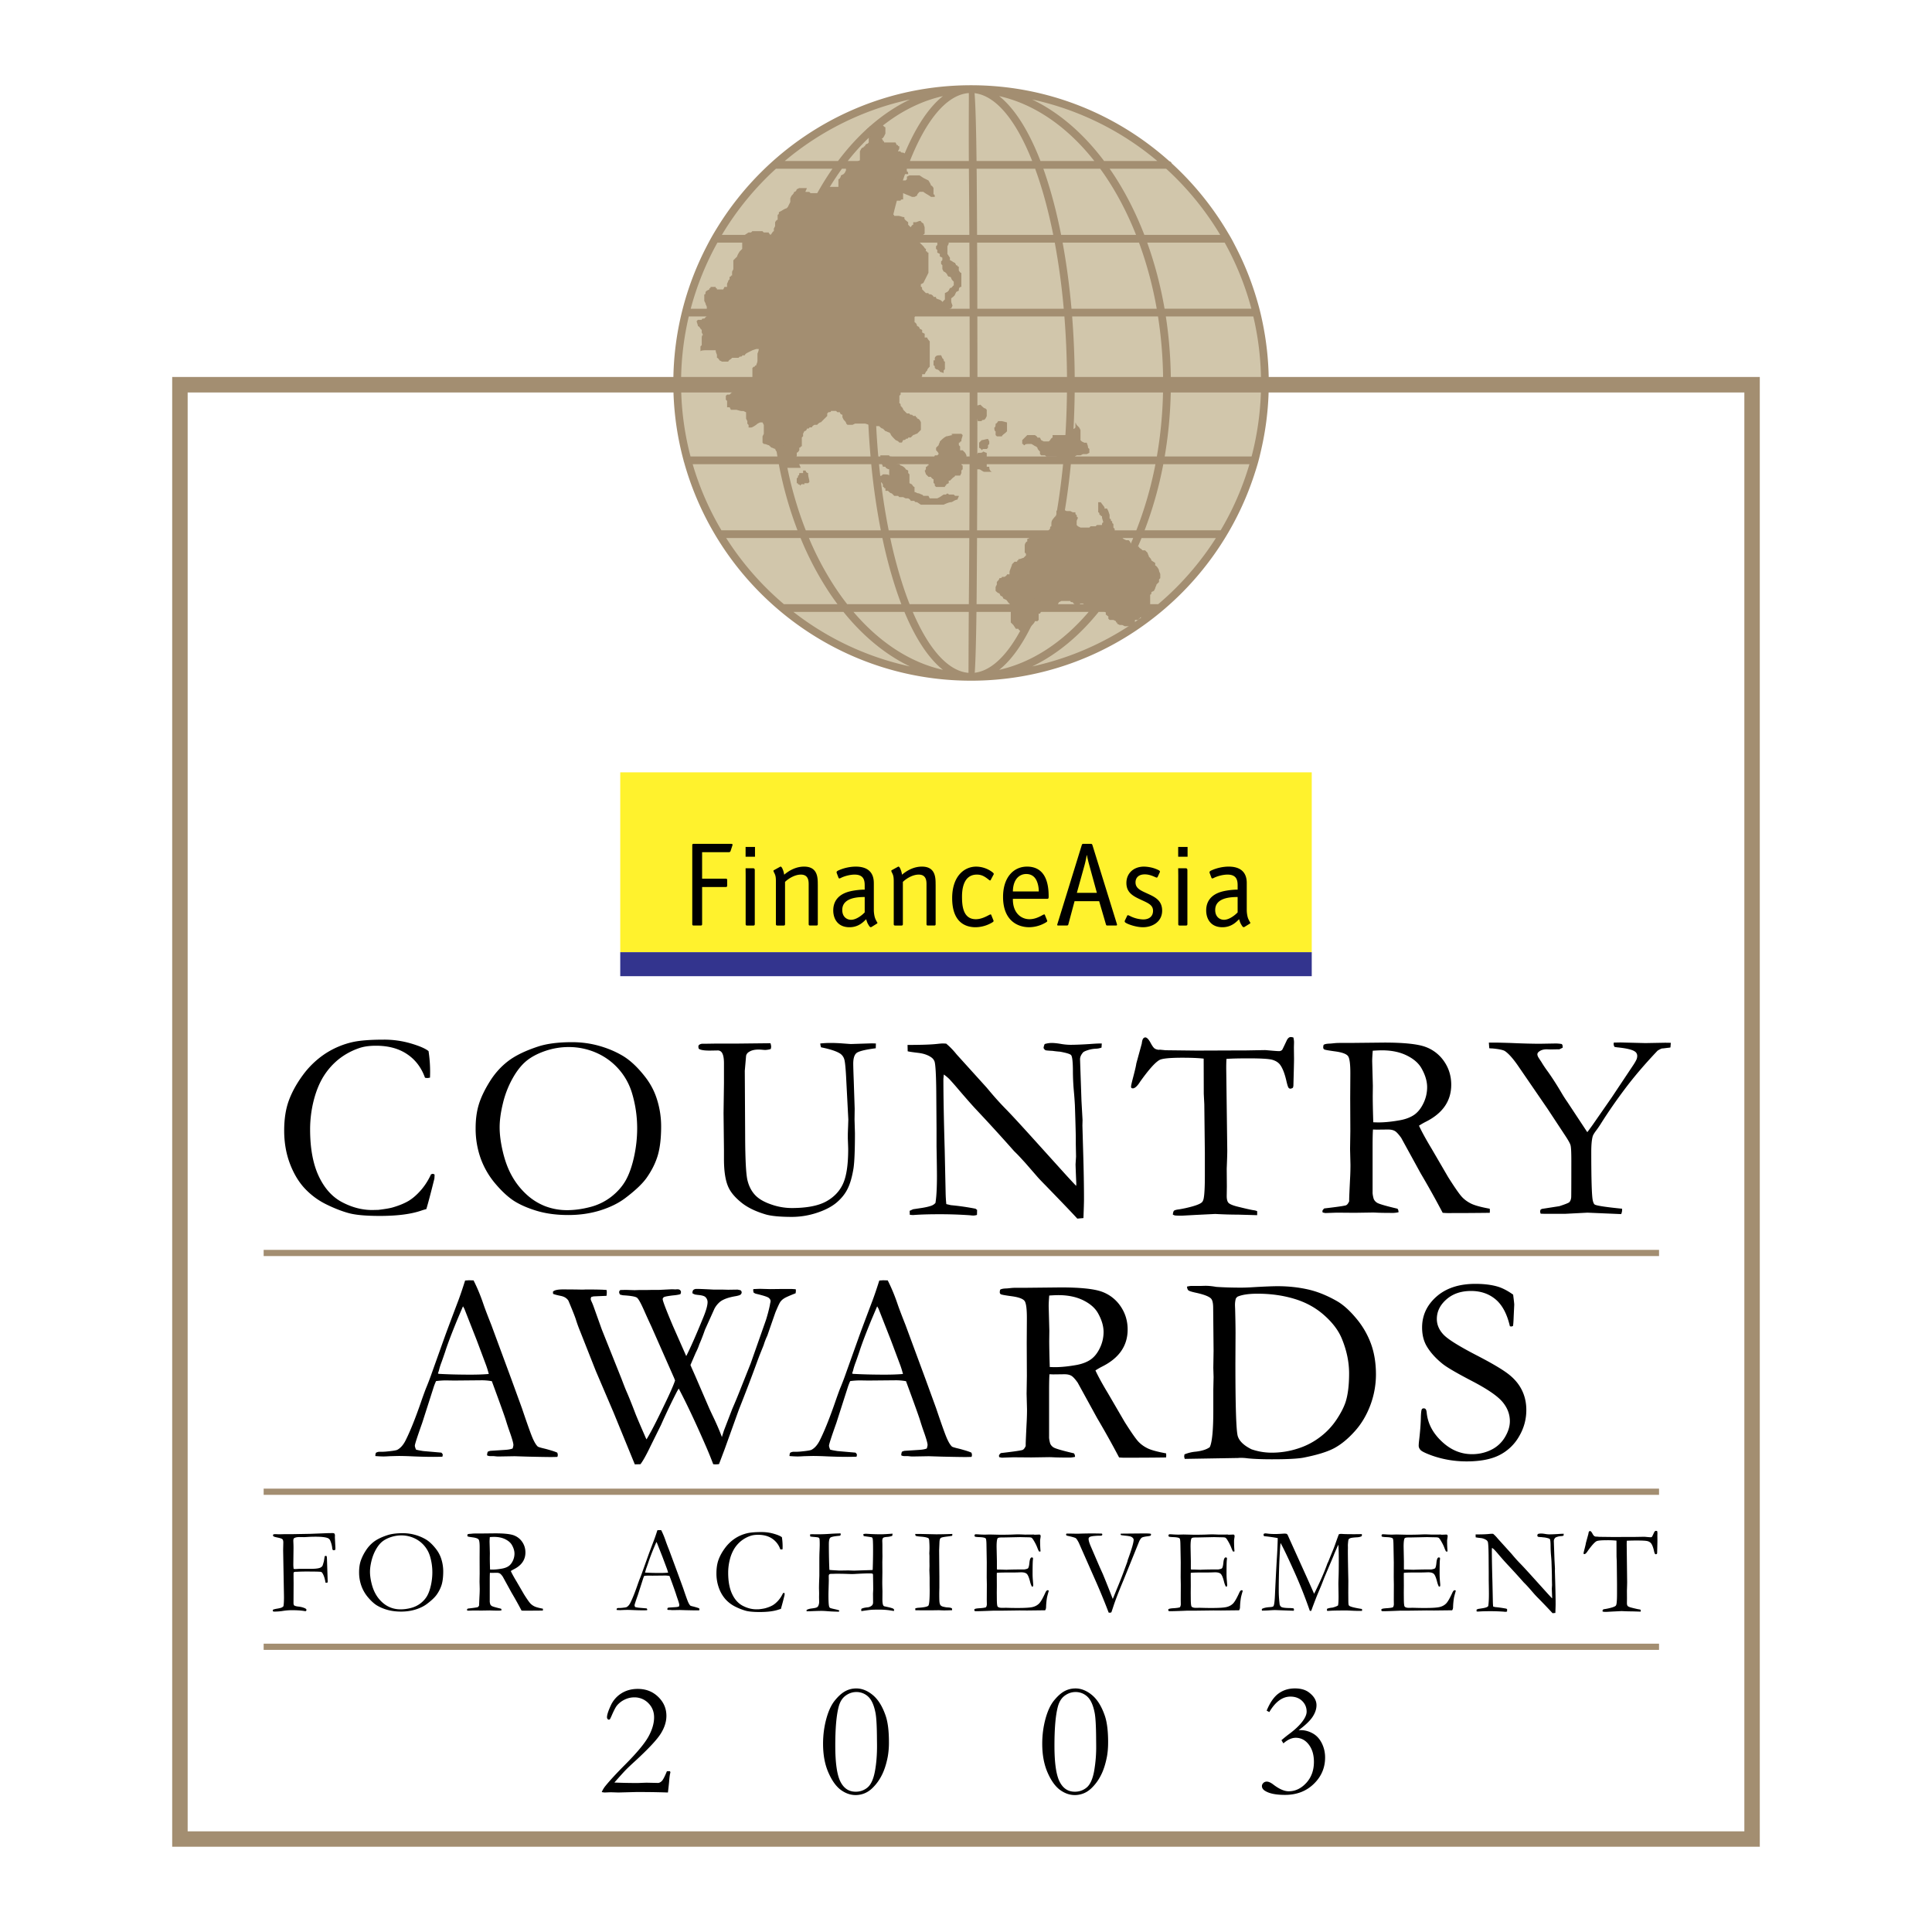<svg xmlns="http://www.w3.org/2000/svg" width="2500" height="2500" viewBox="0 0 192.756 192.756"><g fill-rule="evenodd" clip-rule="evenodd"><path fill="#fff" d="M0 0h192.756v192.756H0V0z"/><path d="M96.801 8.849c16.281 0 29.48 13.199 29.48 29.48s-13.199 29.48-29.48 29.48c-16.282 0-29.481-13.199-29.481-29.48s13.199-29.48 29.481-29.48z" fill="#d1c6ab"/><path d="M37.504 144.947a.718.718 0 0 1 .327-.103h.301c.062 0 .17-.005.318-.014.672-.062 1.071-.121 1.191-.184.31-.166.57-.457.79-.869.457-.893.968-2.156 1.537-3.792a41.8 41.8 0 0 1 .511-1.421c.219-.524.43-1.075.631-1.654l1.232-3.45c.193-.542.659-1.788 1.394-3.729.184-.492.408-1.147.668-1.972l.381-.027.462.014c.376.744.708 1.546.995 2.402.157.458.417 1.134.776 2.039l1.994 5.396 1.066 2.927c.561 1.663.928 2.685 1.103 3.065s.336.632.484.757c.045.031.21.086.493.157.286.067.484.121.596.157.403.111.686.211.843.286a.712.712 0 0 1 .054.225.721.721 0 0 1-.041.197 18.6 18.6 0 0 1-.591.014c-.448 0-1.233-.014-2.362-.04l-1.313-.041-1.591.027c-.103 0-.21-.005-.323-.019a2.421 2.421 0 0 0-.282-.021h-.288a.58.58 0 0 1-.264-.077c0-.12.022-.242.067-.354a.824.824 0 0 1 .287-.095l1.38-.089c.359-.019.632-.067.816-.144.049-.161.076-.278.076-.358 0-.156-.112-.565-.341-1.22a25.821 25.821 0 0 1-.413-1.246c-.121-.394-.586-1.689-1.397-3.89a5.96 5.96 0 0 0-.946-.09l-2.81.026-.829-.013c-.296 0-.623.022-.981.067-.117.26-.188.448-.225.564l-1.156 3.607c-.488 1.376-.735 2.134-.735 2.272 0 .081.04.211.116.395.184.054.43.099.735.144l1.789.156c.094.081.143.153.143.212a.713.713 0 0 1-.04.196c-.395.01-.695.014-.905.014-.699 0-1.515-.022-2.442-.067a36.745 36.745 0 0 0-.919-.021c-.184 0-.502.009-.959.021-.296.018-.511.027-.641.027-.21 0-.484-.014-.816-.04v-.077c0-.058.018-.138.054-.247zm6.261-7.879c.937.054 2.008.081 3.204.081.682 0 1.282-.022 1.797-.067a8.857 8.857 0 0 0-.3-.959c-.569-1.52-.883-2.362-.946-2.52l-1.192-3.033-.134-.238c-.049.107-.243.561-.578 1.354-.561 1.366-.964 2.428-1.206 3.19-.117.341-.233.681-.354 1.018a6.661 6.661 0 0 0-.233.708 2.182 2.182 0 0 1-.134.416l.076.05zm11.415-7.981l-.013-.211c.125-.156.471-.233 1.04-.233l1.219.009.712.014.313-.014c1.148 0 1.838.019 2.075.055.009.106.014.184.014.236 0 .081-.009.193-.027.341l-1.273.055c-.062.009-.147.03-.251.062a.61.61 0 0 0-.054.197c0 .054.027.139.081.251.068.147.135.304.197.475l.825 2.309 1.972 4.938c.229.604.381.99.457 1.165.247.557.556 1.322.932 2.312.134.342.448 1.08.946 2.219.027.072.081.185.157.341.395-.636.973-1.753 1.734-3.348.597-1.224.968-2.071 1.116-2.532l-.104-.265-2.259-5.118c-.3-.642-.528-1.147-.694-1.524-.346-.788-.592-1.236-.749-1.353-.162-.112-.623-.193-1.394-.238l-.278-.062a.417.417 0 0 1-.103-.277.316.316 0 0 1 .116-.184 18.6 18.6 0 0 1 .591-.014l.829.027.422-.014h.722l.641-.014h.686l1.232-.062c.081 0 .197.004.354.013l.21-.013c.122 0 .215.026.273.084a.248.248 0 0 1 .094.188c0 .063-.018.13-.053.211-.14.054-.39.099-.749.13-.516.062-.815.121-.896.171-.085.054-.125.125-.125.21 0 .166.336 1.049 1.008 2.64l1.34 3.034c.412-.807.973-2.075 1.681-3.809.3-.718.448-1.247.448-1.587a.7.7 0 0 0-.225-.502c-.112-.104-.367-.175-.762-.207l-.273-.04-.238-.107-.013-.104c0-.053.022-.125.067-.223a.509.509 0 0 1 .233-.117c.134-.019.74.004 1.824.062h.897l.551.014.919-.014c.066.009.175.031.313.066.072.072.108.136.108.198a.301.301 0 0 1-.112.237c-.076.059-.247.111-.507.157-.667.112-1.165.287-1.497.524a2.3 2.3 0 0 0-.592.708l-.959 2.128a19.593 19.593 0 0 1-.564 1.457 5.228 5.228 0 0 1-.341.803l-.538 1.246c.094.229.26.596.484 1.103l1.354 3.137c.062.144.242.533.547 1.17.3.641.551 1.233.752 1.775l.198-.632.026-.068.802-2.084c.278-.641.56-1.312.838-2.025l1.013-2.546 1.524-4.333c.157-.498.283-.979.381-1.444l.036-.21a.908.908 0 0 0 .04-.211c0-.12-.062-.233-.184-.332-.121-.103-.556-.241-1.3-.416a.804.804 0 0 1-.21-.117 1.074 1.074 0 0 1-.04-.25l.013-.09c.368-.019.601-.027.7-.027l1.008.027 1.143-.014h.986l.394.027.014.129c0 .062-.008.152-.027.273-.632.246-1.022.421-1.174.529a1.264 1.264 0 0 0-.358.341c-.081.121-.238.452-.466.994-.022.055-.3.843-.825 2.367a6.447 6.447 0 0 0-.354.905c-.036.104-.112.291-.224.564l-.21.524-.144.382a175.589 175.589 0 0 1-1.905 5.001l-1.416 3.939-.565 1.497a2.746 2.746 0 0 1-.318.026c-.058 0-.147-.004-.26-.014a40.865 40.865 0 0 0-.748-1.837c-1-2.295-1.896-4.199-2.694-5.71l-.157.26a62.273 62.273 0 0 0-1.613 3.375l-1.026 2.075c-.421.883-.762 1.497-1.022 1.837l-.564.014-2.129-5.198-1.762-4.123-1.546-3.913a13.69 13.69 0 0 1-.448-1.234c-.085-.272-.332-.892-.735-1.854-.156-.252-.412-.413-.762-.484s-.607-.135-.773-.206zm23.647 15.86a.718.718 0 0 1 .327-.103h.3c.063 0 .17-.005.318-.014.672-.062 1.071-.121 1.192-.184.31-.166.569-.457.789-.869.457-.893.968-2.156 1.538-3.792.269-.78.443-1.251.51-1.421.22-.524.431-1.075.632-1.654l1.233-3.45c.192-.542.658-1.788 1.393-3.729.184-.492.408-1.147.668-1.972l.38-.027.462.014c.376.744.708 1.546.995 2.402.157.458.417 1.134.775 2.039l1.995 5.396 1.066 2.927c.56 1.663.928 2.685 1.103 3.065s.336.632.484.757c.045.031.21.086.493.157.287.067.484.121.596.157.403.111.686.211.842.286a.72.72 0 0 1 .055.225.721.721 0 0 1-.041.197 18.6 18.6 0 0 1-.591.014c-.448 0-1.233-.014-2.362-.04l-1.313-.041-1.591.027c-.103 0-.21-.005-.323-.019a2.421 2.421 0 0 0-.282-.021h-.287a.58.58 0 0 1-.265-.077c0-.12.022-.242.067-.354a.824.824 0 0 1 .287-.095l1.38-.089c.359-.019.632-.067.815-.144.049-.161.077-.278.077-.358 0-.156-.112-.565-.341-1.22a24.764 24.764 0 0 1-.413-1.246c-.121-.394-.586-1.689-1.398-3.89a5.96 5.96 0 0 0-.946-.09l-2.81.026-.83-.013c-.295 0-.623.022-.981.067a5.56 5.56 0 0 0-.224.564l-1.156 3.607c-.489 1.376-.735 2.134-.735 2.272 0 .081.04.211.116.395.184.054.431.099.735.144l1.788.156c.095.081.144.153.144.212a.686.686 0 0 1-.041.196c-.394.01-.694.014-.905.014-.699 0-1.515-.022-2.442-.067a36.745 36.745 0 0 0-.919-.021c-.184 0-.502.009-.959.021-.295.018-.511.027-.641.027-.211 0-.484-.014-.816-.04v-.077a1.06 1.06 0 0 1 .057-.247zm6.261-7.879c.937.054 2.008.081 3.204.081.681 0 1.282-.022 1.797-.067a8.857 8.857 0 0 0-.3-.959c-.569-1.52-.883-2.362-.946-2.52l-1.192-3.033-.134-.238c-.049.107-.242.561-.578 1.354-.561 1.366-.964 2.428-1.206 3.19-.117.341-.233.681-.354 1.018a6.91 6.91 0 0 0-.233.708 2.182 2.182 0 0 1-.134.416l.076.05zm14.764 7.907c1.277-.148 1.998-.255 2.164-.313.117-.045.221-.176.318-.395v-.144c0-.22.035-1.013.104-2.38.018-.386.027-.762.027-1.13l-.041-1.559.027-1.775-.014-3.294.014-2.362c.008-.999-.068-1.609-.229-1.828-.162-.216-.582-.372-1.256-.466-.672-.09-1.043-.158-1.115-.203s-.104-.111-.104-.21c0-.062.014-.139.035-.237.09-.076.293-.121.605-.131.045 0 .166-.008.363-.03s.381-.036.557-.036h1.08l3.451-.036c1.953 0 3.32.144 4.105.431a3.815 3.815 0 0 1 1.867 1.465c.467.687.695 1.457.695 2.304 0 1.609-.842 2.842-2.531 3.689a7.09 7.09 0 0 0-.682.394c.295.633.713 1.39 1.246 2.272l1.668 2.864c.662 1.049 1.123 1.707 1.379 1.977.252.264.561.488.924.663s.973.341 1.832.497a1.572 1.572 0 0 1 0 .408c-1.201.019-2.604.026-4.217.026-.111 0-.27-.008-.471-.026a91.666 91.666 0 0 0-2.191-3.926l-1.945-3.545c-.264-.368-.479-.601-.65-.69-.17-.094-.393-.14-.676-.14l-1.115.014-.369-.014c-.025.283-.039.856-.039 1.722v4.49c-.01.166.025.399.107.694a.832.832 0 0 0 .357.404c.172.099.664.251 1.48.453l.537.129a.54.54 0 0 1 .104.354c-.234.045-.4.067-.498.067-.789 0-1.344-.009-1.666-.027a7.947 7.947 0 0 0-.408-.014l-1.785.027-1.748-.014c-.076 0-.475.014-1.191.04l-.264-.054-.027-.129c.002-.079.064-.168.186-.276zm4.884-8.587c.238.009.412.013.525.013.631 0 1.357-.076 2.178-.224.578-.112 1.049-.301 1.406-.556.359-.26.66-.641.9-1.151a3.667 3.667 0 0 0 .359-1.574c0-.596-.188-1.228-.564-1.891-.287-.506-.775-.933-1.461-1.273-.689-.34-1.516-.516-2.479-.516-.232 0-.543.014-.918.041-.037.457-.055.807-.055 1.053l.066 2.452-.012 1.013c.003.681.02 1.554.055 2.613zm13.438 8.716a3.895 3.895 0 0 1 1.129-.273c.623-.072 1.084-.22 1.395-.448.236-.479.354-1.708.354-3.675v-2.075l.027-1.246-.027-.919.027-1.694-.041-4.267c0-.483-.07-.797-.211-.945-.201-.219-.734-.422-1.6-.605-.359-.08-.578-.152-.658-.215-.076-.067-.125-.193-.145-.377.201-.044.342-.066.422-.066h.932l.484-.014c.322 0 .682.036 1.076.107.807.054 1.637.076 2.482.076.246 0 .596-.009 1.049-.035 1.211-.072 2.074-.108 2.604-.108 1.059 0 2.059.108 3 .318.939.206 1.908.597 2.908 1.165.623.358 1.26.928 1.908 1.703a8.407 8.407 0 0 1 1.484 2.532c.336.914.506 1.945.506 3.093a8.757 8.757 0 0 1-.555 3.048c-.377 1.004-.893 1.878-1.561 2.617-.664.74-1.336 1.295-2.021 1.667-.682.372-1.725.695-3.123.968-.578.104-1.613.157-3.111.157-.99 0-1.797-.031-2.416-.094a5.483 5.483 0 0 0-.789-.05.885.885 0 0 0-.146.014l-5.355.09-.027-.104a.389.389 0 0 1-.027-.147l.026-.198zm6.687-.51a6.13 6.13 0 0 0 2.02.34c.883 0 1.748-.134 2.6-.411a7.223 7.223 0 0 0 2.25-1.17 7.065 7.065 0 0 0 1.609-1.708c.422-.632.717-1.206.893-1.712.246-.744.367-1.712.367-2.9 0-1.138-.238-2.294-.723-3.469-.33-.811-.914-1.591-1.752-2.334-.834-.744-1.824-1.291-2.963-1.637-1.133-.345-2.365-.52-3.688-.52-.91 0-1.582.104-2.021.305a1.09 1.09 0 0 0-.156.184 2.442 2.442 0 0 0-.082.601c0 .116.006.251.014.408.027 1.017.041 1.828.041 2.442l-.014 2.98c0 4.379.08 6.812.242 7.31.162.493.619.923 1.363 1.291zm26.106-15.427c.072.578.109.91.109.995l-.055 1.17c-.018.497-.041.819-.068.959a.489.489 0 0 1-.197.054l-.115-.027c-.283-1.228-.758-2.119-1.426-2.68-.668-.56-1.488-.838-2.447-.838-.998 0-1.818.278-2.455.838-.641.561-.959 1.215-.959 1.959 0 .568.223 1.088.666 1.559.449.476 1.592 1.184 3.43 2.13 1.398.726 2.402 1.317 3.008 1.779s1.057.99 1.365 1.595c.307.605.459 1.277.459 2.021 0 .937-.242 1.815-.73 2.64a4.691 4.691 0 0 1-1.965 1.86c-.818.412-1.908.623-3.266.623-1.184 0-2.316-.189-3.402-.564-.637-.229-1.025-.413-1.17-.552-.139-.144-.205-.291-.205-.448 0-.094.008-.22.021-.367.125-1.03.188-1.883.197-2.546.018-.412.049-.653.094-.722.037-.062.1-.094.197-.094.076 0 .145.026.189.086.049.058.08.165.098.321.1 1.076.596 2.04 1.496 2.887.896.852 1.906 1.278 3.035 1.278.689 0 1.326-.149 1.908-.436a3.232 3.232 0 0 0 1.367-1.256c.328-.546.494-1.079.494-1.595 0-.708-.252-1.358-.748-1.94-.498-.587-1.502-1.272-3.008-2.058-1.506-.784-2.488-1.353-2.941-1.712-.734-.587-1.285-1.21-1.652-1.865-.273-.51-.408-1.098-.408-1.773 0-1.215.48-2.246 1.443-3.093.963-.843 2.254-1.264 3.873-1.264.895 0 1.662.098 2.312.3.471.157.958.419 1.456.776zM42.757 104.872a13.727 13.727 0 0 1 .144 2.641 1.417 1.417 0 0 1-.278.041c-.049 0-.125-.009-.22-.027-.367-1.027-.969-1.812-1.803-2.364-.831-.557-1.862-.83-3.087-.83-.651 0-1.198.076-1.642.225a6.809 6.809 0 0 0-2.078 1.121 6.839 6.839 0 0 0-1.512 1.71c-.412.664-.74 1.463-.982 2.405a11.748 11.748 0 0 0-.359 2.885c0 1.876.283 3.424.852 4.648.57 1.221 1.351 2.096 2.343 2.616.991.521 1.987.78 2.997.78l.614-.014c.705-.085 1.181-.17 1.436-.246.637-.185 1.167-.404 1.583-.65.417-.252.822-.606 1.221-1.06.399-.458.74-.986 1.019-1.593l.162-.049c.041 0 .108.022.193.076-.009.21-.014.346-.022.408-.368 1.48-.637 2.494-.803 3.037a6.991 6.991 0 0 0-.524.157c-1.028.35-2.396.524-4.115.524-1.386 0-2.422-.094-3.109-.282s-1.436-.479-2.248-.879-1.521-.93-2.136-1.584c-.615-.66-1.108-1.49-1.485-2.49-.377-1.005-.565-2.101-.565-3.28 0-1.121.147-2.104.443-2.938.301-.839.759-1.688 1.382-2.545a8.788 8.788 0 0 1 2.203-2.144 8.312 8.312 0 0 1 2.818-1.207c.726-.158 1.758-.238 3.091-.238a9.46 9.46 0 0 1 2.746.391c.855.257 1.429.508 1.721.755zm4.697 7.69c0-.894.108-1.692.323-2.387.215-.696.579-1.454 1.085-2.266.508-.817 1.123-1.5 1.84-2.047s1.714-1.032 2.984-1.449c.893-.292 2.023-.435 3.392-.435.92 0 1.822.12 2.701.367s1.679.588 2.401 1.023c.717.439 1.436 1.112 2.153 2.028.498.628.875 1.31 1.13 2.036a8.91 8.91 0 0 1 .499 2.957c0 1.157-.112 2.118-.333 2.876-.225.763-.601 1.517-1.126 2.262-.413.578-1.117 1.247-2.113 2.001-.668.507-1.494.915-2.485 1.229-.992.31-2.06.466-3.208.466-1.167 0-2.203-.139-3.114-.408-.911-.273-1.674-.605-2.285-.99-.605-.391-1.233-.97-1.879-1.732a8.24 8.24 0 0 1-1.463-2.521 8.834 8.834 0 0 1-.502-3.01zm9.127 8.175c.736 0 1.499-.104 2.293-.31a5.775 5.775 0 0 0 2.108-1.023c.614-.479 1.095-1.022 1.44-1.628.346-.611.624-1.396.835-2.348.211-.955.314-1.91.314-2.866a12.23 12.23 0 0 0-.525-3.536 6.384 6.384 0 0 0-3.55-3.988 6.794 6.794 0 0 0-2.773-.574c-.799 0-1.579.135-2.342.395-.763.265-1.387.597-1.88 1.005-.489.408-.947.987-1.364 1.736a9.734 9.734 0 0 0-.96 2.477c-.22.902-.328 1.7-.328 2.392 0 .731.108 1.553.328 2.473.22.92.521 1.719.902 2.392a7.344 7.344 0 0 0 1.405 1.795c.556.524 1.18.92 1.87 1.197a6.068 6.068 0 0 0 2.227.411zm20.29-16.655c.045.148.067.265.067.341a.978.978 0 0 1-.041.238 2.24 2.24 0 0 1-.552.094c-.062 0-.166-.009-.31-.022s-.26-.018-.35-.018c-.404 0-.723.076-.96.237a.583.583 0 0 0-.287.382l-.13 1.498.036 6.506c.009 2.383.09 3.868.238 4.447.148.583.399 1.063.75 1.439.35.378.879.691 1.584.934a6.198 6.198 0 0 0 2.059.368c1.49 0 2.63-.216 3.424-.642.794-.431 1.364-1.023 1.709-1.781.346-.758.516-1.911.516-3.45 0-.045-.009-.396-.036-1.055v-.381c0-.14.01-.414.027-.822.013-.408.022-.646.022-.713l-.197-3.772c-.058-1.271-.13-2.02-.215-2.249a1.032 1.032 0 0 0-.359-.512c-.346-.246-.992-.466-1.947-.658a1.384 1.384 0 0 1-.081-.383c.345-.035.682-.053 1.014-.053.351 0 .718.014 1.104.04.579.045.894.067.947.067l2.077-.067.409.013-.014.477c-1.077.139-1.723.301-1.934.488-.21.188-.313.539-.313 1.046 0 .273.018.866.053 1.777l.09 2.718-.014 1.082.04 1.363c0 1.719-.05 2.891-.144 3.509-.143.871-.341 1.558-.601 2.064-.256.511-.633.97-1.122 1.378-.493.403-1.148.74-1.965 1.004a7.98 7.98 0 0 1-2.428.396c-1.251 0-2.153-.09-2.706-.265-1.009-.305-1.808-.704-2.405-1.198-.596-.489-1.009-.978-1.239-1.472-.305-.646-.457-1.593-.457-2.84v-.906l-.041-3.68.041-2.97v-1.997c0-.512-.072-.865-.21-1.067a.485.485 0 0 0-.422-.211l-.776.014c-.578 0-.946-.06-1.104-.185a.638.638 0 0 1-.041-.211c0-.076.027-.139.082-.184a.603.603 0 0 1 .354-.104h.341l.884-.014h2.073l3.46-.038zm13.689.804l-.014-.633c1.359 0 2.355-.032 2.983-.104.247-.027.417-.041.512-.041.08 0 .197.005.358.014.368.306.709.66 1.023 1.051.072.08.148.17.238.265l2.772 3.064.396.471a30.91 30.91 0 0 0 1.529 1.683c.461.467 1.355 1.431 2.688 2.907l3.145 3.482c.307.34.701.767 1.18 1.273l.014-.211a128.704 128.704 0 0 1-.076-1.929l.049-.79-.025-1.239v-.564c0-.359-.027-1.467-.09-3.324a36.43 36.43 0 0 0-.107-1.44 22.624 22.624 0 0 1-.09-1.857c0-.965-.059-1.525-.172-1.683-.08-.117-.453-.233-1.117-.355a9.924 9.924 0 0 1-.734-.08c-.396-.019-.629-.04-.701-.062-.066-.027-.139-.104-.205-.225.018-.144.053-.273.115-.395.238-.072.467-.107.695-.107.248 0 .553.031.916.094s.691.09.979.09c.404 0 1.031-.022 1.881-.076.479-.036.814-.055 1-.055h.223l-.025.408a1.714 1.714 0 0 1-.578.112c-.248.014-.477.05-.688.112-.314.095-.502.181-.566.247-.205.229-.312.462-.312.7l.143 4.15.107 1.907-.014.551.076 2.644c.055 1.808.082 3.374.082 4.706 0 .288-.018.916-.055 1.88l-.613.055c-.311-.351-1.365-1.459-3.168-3.316-.422-.426-.709-.73-.857-.906l-1.131-1.301c-.436-.48-.723-.79-.854-.92-.133-.13-.229-.229-.291-.287a178.972 178.972 0 0 0-3.719-4.079c-.414-.435-1.015-1.121-1.813-2.05a30.805 30.805 0 0 0-.947-1.077 4.392 4.392 0 0 0-.539-.443l-.041.443c0 1.71.045 4.065.131 7.071l.094 4.353c.009.368.031.722.067 1.063l.458.107c.834.076 1.651.197 2.458.354.062.054.113.09.156.116l-.012.502a1.297 1.297 0 0 1-.342.063c-.098 0-.215-.009-.355-.027a42.544 42.544 0 0 0-3.167-.103c-.878 0-1.646.022-2.315.066l-.184.014c-.076 0-.193-.009-.341-.025l-.014-.396.341-.156.619-.094c.552-.076.956-.167 1.207-.261a.955.955 0 0 0 .408-.278c.099-.605.148-1.49.148-2.656 0-.543-.014-1.539-.041-2.984v-1.784l-.027-3.733c-.018-1.665-.076-2.647-.17-2.948a.872.872 0 0 0-.327-.417c-.337-.238-.772-.386-1.311-.449-.537-.065-.887-.113-1.043-.158zm22.811 1.219l.543-1.983c.031-.264.08-.431.143-.507.059-.071.131-.112.211-.112.158 0 .336.188.539.566.148.273.27.443.367.52.096.076.238.126.422.152l.131-.014.564.055 3.102.036 3.67-.014h1.076l2.037-.036c.09 0 .197.009.328.022.596.054.965.081 1.104.081a.414.414 0 0 0 .318-.131c.023-.035.17-.332.432-.893.115-.256.256-.381.42-.381.072 0 .158.013.266.049.041.175.062.337.062.476l-.014.524.014 1.118c0 .273-.021 1.148-.062 2.629a.66.66 0 0 1-.053.265c-.1.059-.18.09-.252.09a.229.229 0 0 1-.184-.099c-.049-.067-.117-.269-.197-.609-.176-.791-.396-1.355-.656-1.696-.174-.221-.426-.377-.758-.476-.328-.095-1.113-.145-2.355-.145-1 0-1.74.019-2.225.054-.02.351-.023.669-.023.961l.104 8.161c0 .323-.018.938-.055 1.84l.014 1.75-.014.974c0 .305.055.525.158.654.107.131.391.261.855.382.809.202 1.348.323 1.617.368.166.018.305.054.408.107v.395l-1.867-.053a42.496 42.496 0 0 1-2.314-.068l-1.918.094-1.408.077c-.395 0-.633-.009-.723-.027l-.184-.075c.018-.202.059-.333.117-.392.062-.053.225-.103.488-.134a11.77 11.77 0 0 0 1.301-.283c.5-.139.826-.273.988-.417.084-.076.148-.212.184-.396.076-.381.117-1.139.117-2.27v-2.234l-.055-4.877-.053-1.055-.01-3.509c-.557-.063-1.26-.089-2.117-.089-1.262 0-2.027.075-2.303.232-.43.247-1.068.965-1.92 2.158-.277.443-.525.668-.736.668l-.115-.026a.244.244 0 0 1-.055-.144c0-.103.072-.422.211-.946.176-.671.284-1.128.315-1.367zm18.75 14.461c1.279-.147 2.002-.256 2.168-.313.115-.045.219-.176.318-.395v-.145c0-.22.035-1.014.104-2.382.018-.387.025-.764.025-1.131l-.039-1.562.027-1.776-.014-3.298.014-2.364c.008-1.001-.068-1.611-.23-1.831-.16-.216-.582-.373-1.256-.467-.674-.091-1.045-.157-1.117-.202s-.104-.112-.104-.21c0-.063.014-.14.037-.238.09-.076.291-.122.605-.131.045 0 .166-.009.363-.031.197-.021.381-.035.557-.035h1.08l3.455-.036c1.957 0 3.326.144 4.109.431a3.82 3.82 0 0 1 1.871 1.467c.469.687.695 1.459.695 2.307 0 1.61-.842 2.844-2.533 3.692a7.136 7.136 0 0 0-.684.395c.297.633.715 1.392 1.248 2.275l1.67 2.867c.664 1.049 1.125 1.709 1.381 1.979.252.265.562.489.924.664.365.175.975.341 1.836.498a1.626 1.626 0 0 1 0 .409 304.09 304.09 0 0 1-4.223.025c-.111 0-.268-.009-.471-.025a91.337 91.337 0 0 0-2.193-3.932l-1.947-3.55c-.266-.367-.48-.601-.65-.69-.172-.094-.395-.139-.68-.139l-1.115.013-.369-.013c-.025.282-.039.856-.039 1.723v4.496c-.01.166.025.399.107.695a.83.83 0 0 0 .359.404c.17.098.662.251 1.48.453l.537.13c.072.085.104.206.104.354a2.962 2.962 0 0 1-.498.066c-.789 0-1.346-.009-1.668-.025a6.942 6.942 0 0 0-.408-.014l-1.787.027-1.75-.014c-.076 0-.475.014-1.193.039l-.264-.053-.027-.131c.002-.077.064-.167.185-.276zm4.891-8.596c.238.009.414.014.525.014.633 0 1.359-.076 2.18-.225.58-.111 1.051-.301 1.41-.556.357-.261.66-.642.9-1.153a3.672 3.672 0 0 0 .359-1.575c0-.597-.188-1.229-.564-1.893-.287-.508-.775-.935-1.463-1.274-.691-.342-1.518-.517-2.482-.517-.232 0-.543.014-.918.04-.037.458-.055.809-.055 1.055l.066 2.455-.012 1.014c.001.681.019 1.556.054 2.615zm11.531-7.95h.633c.229 0 .727.014 1.498.036 1.195.053 2.182.08 2.971.08l1.539-.027c.221 0 .43.019.633.055.059.067.09.144.09.225v.143l-.328.157h-.143l-.736.014-.381-.014c-.301 0-.543.067-.727.198-.141.094-.207.197-.207.301 0 .116.059.26.184.435.041.071.111.175.207.314.176.3.408.646.699 1.041.408.578.848 1.261 1.314 2.05.184.314.377.619.58.906l1.996 3.024c.131-.167.309-.413.539-.735l1.893-2.725 2.18-3.271c.193-.3.311-.516.342-.659a.867.867 0 0 0 .027-.22.512.512 0 0 0-.248-.448c-.273-.185-.859-.319-1.762-.408l-.252-.041a.574.574 0 0 1-.09-.26c0-.055.006-.112.014-.171l.682-.014 2.473.063 1.982-.036.553.009-.037.461c-.061.019-.16.032-.291.041l-.314.041a1.882 1.882 0 0 1-.25.021 2.03 2.03 0 0 0-.436.225c-1.287 1.359-2.383 2.644-3.285 3.854a50.901 50.901 0 0 0-2.287 3.298 10.1 10.1 0 0 1-.484.722c-.23.301-.365.517-.408.66-.096.341-.145.857-.145 1.548 0 2.729.049 4.334.145 4.828.053.242.119.391.211.444.229.116 1.135.251 2.719.408v.157c0 .107-.031.233-.09.381l-3.365-.143-2.248.116h-1.84c-.176 0-.367-.005-.578-.014a.667.667 0 0 1-.055-.211c0-.04.014-.103.041-.185a.4.4 0 0 1 .184-.09l1.695-.264c.588-.193.916-.323.988-.396.102-.103.17-.265.191-.484.01-.157.014-1.377.014-3.652 0-.853-.025-1.372-.084-1.562-.055-.188-.242-.516-.557-.991l-1.723-2.616-2.93-4.271c-.512-.744-.951-1.242-1.328-1.498-.166-.113-.584-.202-1.248-.266a2.62 2.62 0 0 1-.318-.021l-.042-.563zM27.217 160.757l.006-.148c.087-.045.234-.083.438-.115.206-.035.346-.069.423-.102a.59.59 0 0 0 .194-.135c.037-.175.055-.49.055-.948l-.084-4.638.017-.77c0-.157-.029-.268-.085-.327-.057-.061-.208-.113-.45-.164-.242-.049-.386-.09-.429-.122-.045-.033-.065-.065-.065-.102a.27.27 0 0 1 .016-.077.316.316 0 0 1 .163-.047c.059 0 .179.003.362.012h.167c.057 0 .213-.004.472-.012h.828l1.711-.031 1.811-.071h.163l.254-.006c.073 0 .137.021.191.059.025.065.039.11.043.139l-.006.238.053 1.066c0 .045-.004.1-.012.167a.428.428 0 0 1-.173.042.103.103 0 0 1-.083-.036c-.031-.043-.051-.127-.059-.251a2.569 2.569 0 0 0-.185-.66.45.45 0 0 0-.256-.264c-.238-.092-.639-.136-1.205-.136-.264 0-.513.006-.744.021-.23.014-.371.021-.423.021l-.464-.007c-.191 0-.348.029-.472.084-.083.036-.124.122-.124.256v.09c.012.203.019.428.019.674l-.019 1.621c0 .159.012.31.034.453l.173.014.334-.02h1.14c.458 0 .775-.032.954-.096a.536.536 0 0 0 .269-.197c.019-.025.069-.185.148-.47l.078-.494a.269.269 0 0 1 .107-.037c.019 0 .051.011.094.031.016.091.026.229.03.417l.071 2.193a.433.433 0 0 1-.155.041l-.065-.011c-.063-.398-.163-.71-.299-.936-.047-.08-.1-.126-.162-.139-.104-.022-.575-.034-1.417-.034a16.16 16.16 0 0 0-.973.023h-.059a.512.512 0 0 0-.256.048.343.343 0 0 0-.024.103v.411l.006.596-.01 1.972c0 .057.014.126.046.21.083.067.236.111.456.134.219.022.429.075.623.159.112.051.167.107.167.173a.166.166 0 0 1-.022.077.16.16 0 0 1-.083.053c-.328-.066-.777-.102-1.353-.102-.308 0-.631.028-.973.084a5.478 5.478 0 0 1-.806.055l-.121-.032zm8.61-3.898c0-.405.049-.768.146-1.083a4.5 4.5 0 0 1 .493-1.027c.229-.371.509-.68.834-.929.326-.247.777-.468 1.354-.656.405-.133.917-.197 1.538-.197a4.553 4.553 0 0 1 2.313.63c.326.199.651.505.977.92.226.285.397.595.513.924.151.434.226.879.226 1.341 0 .525-.051.961-.15 1.304a3.502 3.502 0 0 1-.511 1.026c-.187.263-.506.565-.958.907-.303.23-.678.416-1.127.558-.45.14-.934.212-1.455.212-.529 0-.999-.063-1.412-.186a4.212 4.212 0 0 1-1.036-.449c-.275-.177-.56-.44-.853-.786a3.696 3.696 0 0 1-.663-1.144 3.962 3.962 0 0 1-.229-1.365zm4.138 3.706c.334 0 .68-.046 1.04-.14.36-.094.677-.249.957-.464.279-.218.496-.464.653-.738.157-.277.283-.634.378-1.064a6 6 0 0 0 .143-1.3 5.57 5.57 0 0 0-.238-1.604c-.124-.4-.323-.76-.602-1.076a2.874 2.874 0 0 0-1.007-.732 3.087 3.087 0 0 0-1.258-.26c-.362 0-.716.062-1.062.179-.345.12-.628.271-.852.455-.222.186-.43.448-.619.788-.191.34-.336.714-.436 1.123-.1.409-.148.771-.148 1.085 0 .331.048.703.148 1.121.1.417.236.779.409 1.084.17.308.384.578.637.814.252.238.535.417.849.543.314.124.65.186 1.008.186zm6.71-.076c.58-.068.907-.116.983-.143.053-.021.099-.08.145-.179v-.066c0-.1.016-.459.047-1.08.008-.175.012-.346.012-.513l-.019-.708.012-.806-.005-1.496.005-1.072c.004-.453-.03-.729-.103-.83-.074-.097-.265-.168-.57-.211-.305-.041-.474-.071-.506-.092s-.047-.051-.047-.096c0-.028.007-.063.017-.108.041-.033.132-.054.274-.059.021 0 .076-.004.165-.015.09-.01.173-.016.252-.016h.491l1.566-.017c.887 0 1.508.065 1.863.195.354.133.638.354.849.666s.315.661.315 1.046c0 .73-.383 1.289-1.15 1.674a3.199 3.199 0 0 0-.309.18c.134.287.323.63.566 1.031l.757 1.301c.301.476.511.774.626.896.114.121.254.223.419.302s.441.154.833.226a.841.841 0 0 1 0 .186c-.546.008-1.182.012-1.915.012-.051 0-.122-.004-.214-.012a39.29 39.29 0 0 0-.995-1.783l-.883-1.609c-.12-.166-.217-.272-.295-.313a.641.641 0 0 0-.307-.062l-.507.006-.167-.006c-.012.128-.018.389-.018.781v2.039c-.004.075.012.181.048.314a.384.384 0 0 0 .163.184c.078.045.301.114.671.205l.245.06a.248.248 0 0 1 .046.16 1.328 1.328 0 0 1-.226.031 17.668 17.668 0 0 1-.942-.019l-.81.013-.793-.006c-.034 0-.215.006-.541.018l-.12-.024-.012-.059c0-.036.029-.078.084-.126zm2.218-3.898c.107.003.187.006.237.006.287 0 .617-.035.989-.103.262-.051.476-.136.639-.252.163-.118.299-.29.409-.522.107-.23.163-.469.163-.715 0-.271-.085-.558-.256-.858-.13-.23-.353-.423-.664-.578-.313-.154-.688-.233-1.125-.233-.106 0-.246.006-.417.018a6.68 6.68 0 0 0-.024.479l.03 1.113-.006.46c0 .308.008.704.025 1.185zm12.652 3.886a.327.327 0 0 1 .148-.047h.136c.029 0 .078-.002.145-.006.305-.029.487-.056.542-.084.14-.075.258-.207.358-.395.208-.405.44-.979.698-1.722.123-.354.202-.567.232-.645.099-.237.195-.488.286-.751l.56-1.566c.087-.246.299-.812.633-1.693.083-.224.185-.521.303-.896l.173-.012.21.006c.171.338.321.702.451 1.091.071.208.189.515.352.926l.906 2.45.484 1.328c.254.755.421 1.219.5 1.393.08.173.153.286.22.343.02.015.096.039.224.071.13.031.22.056.271.071.183.052.312.096.382.131a.3.3 0 0 1 .024.102.321.321 0 0 1-.018.089 7.687 7.687 0 0 1-.269.007c-.204 0-.559-.007-1.072-.019l-.596-.018-.723.012c-.046 0-.096-.002-.146-.008a1.088 1.088 0 0 0-.128-.011h-.13a.27.27 0 0 1-.12-.034c0-.055.01-.11.03-.161a.383.383 0 0 1 .13-.042l.627-.041c.163-.008.287-.031.371-.065a.633.633 0 0 0 .034-.163c0-.07-.051-.256-.154-.553-.071-.2-.134-.387-.188-.566a57.125 57.125 0 0 0-.635-1.766 2.683 2.683 0 0 0-.429-.041l-1.275.013-.377-.006c-.135 0-.283.01-.445.029a2.228 2.228 0 0 0-.102.257l-.525 1.639c-.222.624-.333.968-.333 1.031 0 .036.019.095.053.179.083.024.195.045.333.065l.812.071c.042.036.065.069.065.095a.3.3 0 0 1-.019.09c-.179.005-.315.006-.411.006-.318 0-.688-.01-1.109-.029a13.76 13.76 0 0 0-.417-.011 15.637 15.637 0 0 0-.727.023c-.096 0-.22-.006-.37-.019v-.034a.423.423 0 0 1 .025-.114zm2.843-3.578c.425.024.912.037 1.455.037.31 0 .583-.011.816-.031a4.21 4.21 0 0 0-.137-.436l-.429-1.144-.542-1.378-.061-.107-.263.615a20.61 20.61 0 0 0-.547 1.449c-.053.154-.106.309-.161.461a3.275 3.275 0 0 0-.106.322 1.01 1.01 0 0 1-.061.189l.036.023zm13.623-3.528a6.187 6.187 0 0 1 .065 1.198.589.589 0 0 1-.126.019.606.606 0 0 1-.1-.012 2.084 2.084 0 0 0-.818-1.072c-.376-.253-.844-.377-1.4-.377-.295 0-.543.035-.744.102a3.067 3.067 0 0 0-.942.509 3.102 3.102 0 0 0-.686.775 3.874 3.874 0 0 0-.446 1.091 5.328 5.328 0 0 0-.163 1.309c0 .851.128 1.552.387 2.107.258.554.612.95 1.062 1.187.451.235.902.354 1.359.354l.279-.006c.32-.038.535-.077.651-.112.289-.083.529-.183.719-.294.189-.115.372-.275.554-.48.181-.208.335-.448.461-.723l.074-.022c.018 0 .049.011.087.034-.004.096-.006.157-.01.186a32.76 32.76 0 0 1-.364 1.378c-.063.017-.143.038-.238.071-.466.158-1.086.238-1.866.238-.629 0-1.099-.043-1.41-.128a5.94 5.94 0 0 1-1.019-.399 3.33 3.33 0 0 1-.969-.718 3.403 3.403 0 0 1-.673-1.13 4.203 4.203 0 0 1-.256-1.487c0-.509.067-.954.202-1.333.136-.381.344-.765.627-1.154.283-.388.614-.714.999-.973.383-.258.81-.438 1.278-.547.33-.071.798-.108 1.402-.108.439 0 .854.06 1.245.178.387.114.647.228.779.339zm2.459 7.386l.006-.132c.136-.075.293-.122.472-.143.281-.034.459-.071.535-.109a.332.332 0 0 0 .161-.159.987.987 0 0 0 .083-.398l-.01-.454.006-.417-.012-.488c0-.203.006-.456.016-.759.013-.306.019-.466.019-.486v-1.628c0-.258.006-.537.019-.838.012-.299.018-.507.018-.623 0-.342-.008-.539-.024-.596a.178.178 0 0 0-.09-.118c-.042-.025-.187-.047-.429-.067a5.364 5.364 0 0 1-.387-.04.286.286 0 0 1-.03-.108c0-.03.002-.069.006-.114.096-.006.169-.01.22-.01l.561.006c.397 0 .818-.017 1.264-.049.217-.017.547-.03.989-.041a.454.454 0 0 1 .012.1.145.145 0 0 1-.027.095c-.018.021-.049.035-.091.044-.521.043-.829.107-.922.193-.093.085-.14.303-.14.653 0 .643.01 1.306.03 1.99l.022.561c.021.017.279.035.775.06.136.009.216.013.238.013l.877-.013.578.019 1.515-.049c.187-.004.301-.01.339-.021.025-.692.037-1.362.037-2.012 0-.622-.014-.99-.041-1.103-.017-.067-.044-.112-.085-.137-.022-.012-.23-.042-.619-.096a2.962 2.962 0 0 1-.191-.03.598.598 0 0 1-.03-.201c.136-.021.222-.03.256-.03l.395.023c.361.021.724.031 1.091.031.234 0 .625-.021 1.168-.062-.004.08-.015.151-.03.216-.151.06-.332.098-.542.112a1.07 1.07 0 0 0-.339.067c-.076.055-.114.169-.114.34a12.74 12.74 0 0 1 .012.411v.686l.006.429-.013.554.006 1.037-.012.978c0 .194.006.498.019.913l-.006.804c0 .271.024.464.071.578a.214.214 0 0 0 .12.12l.482.107c.238.06.38.108.428.146a.174.174 0 0 1 .067.134l-.018.07-.029.008c-.02 0-.047-.006-.078-.011a7.424 7.424 0 0 0-1.365-.12c-.374 0-.639.006-.795.018-.157.013-.485.056-.981.131a.842.842 0 0 1-.012-.114c0-.026.004-.065.012-.112.122-.071.317-.121.584-.148a.78.78 0 0 0 .47-.19c.075-.072.114-.177.114-.315l-.007-.859c.013-.258.019-.4.019-.423 0-.338-.006-.832-.019-1.479-.012-.055-.034-.089-.065-.102-.107-.034-.637-.026-1.585.024a6.897 6.897 0 0 1-.429.019c-.096 0-.295-.006-.6-.017a32.55 32.55 0 0 0-.842-.014 7.1 7.1 0 0 0-.352.006l-.306.006c-.091 0-.152.019-.187.053-.035.037-.051.102-.051.197l.006.417c0 .067-.01.444-.03 1.127-.002.139-.004.255-.004.347 0 .544.018.905.059 1.084.021.084.055.141.107.173.035.024.189.065.464.125.183.041.321.079.417.113l.037.059a.06.06 0 0 1-.024.05.155.155 0 0 1-.102.03c-.03 0-.069-.002-.112-.004l-.256-.008a14.097 14.097 0 0 1-.757-.043 6.03 6.03 0 0 0-.518-.025c-.255 0-.664.013-1.223.037-.11-.001-.202.001-.277.001zm10.842-.28a.938.938 0 0 1 .268-.065c.609-.04.957-.111 1.044-.218.086-.105.131-.614.131-1.528l-.006-.626v-.655l-.024-.723.012-.423-.006-.464v-.55l-.013-.244.013-.31c.004-.07.006-.154.006-.25 0-.25-.012-.515-.035-.793a.806.806 0 0 0-.067-.161c-.147-.075-.385-.126-.712-.152-.328-.024-.513-.055-.557-.086-.031-.024-.049-.085-.053-.186h.5l1.579.035c.407 0 .946-.01 1.622-.035 0 .063-.004.123-.012.18-.079.021-.212.04-.399.065-.376.045-.608.085-.691.126a.197.197 0 0 0-.112.1c-.041.073-.065.205-.071.4l-.031.77.024 2.651v1.05c-.008.33-.012.554-.012.674 0 .445.01.729.033.852.023.122.06.212.112.266a.578.578 0 0 0 .266.128c.183.045.326.067.43.07.222.009.364.041.423.097a.604.604 0 0 1 .018.132v.047c-.362.012-.628.019-.799.019-.1 0-.277-.007-.531-.019l-.822.012-1.399-.006h-.114l-.015-.18zm5.897.095a.325.325 0 0 1 .102-.065c.068-.02.184-.036.346-.049.387-.022.625-.059.717-.105a.582.582 0 0 0 .084-.334l-.008-.417.008-1.517-.014-.714.006-1.495-.029-1.699c-.004-.406-.029-.635-.078-.686-.07-.075-.285-.12-.637-.132a3.119 3.119 0 0 1-.4-.035c-.051-.028-.078-.064-.078-.107a.31.31 0 0 1 .031-.114.185.185 0 0 1 .096-.028c.055 0 .123.003.201.004.236.021.479.031.729.031l.441-.013 1.049.024c.525 0 .934-.007 1.229-.019.293-.013.492-.019.596-.019.092 0 .316.009.68.025l.848-.007.102.019.494-.019.059.03c.02.031.035.065.043.102 0 .056-.01.142-.029.257a2.371 2.371 0 0 0-.025.213c0 .414.014.764.043 1.051-.006.022-.018.039-.037.047a.365.365 0 0 1-.121-.019 3.034 3.034 0 0 1-.174-.398 4.573 4.573 0 0 0-.332-.661c-.098-.167-.176-.267-.232-.3-.055-.03-.17-.047-.346-.047a52.896 52.896 0 0 1-.797-.018l-1.699.036h-.148c-.221 0-.352.026-.395.084-.068.095-.104.375-.104.84 0 .047.012.525.031 1.431v.828a.5.5 0 0 0 .143.019h.102c.066 0 .166.002.299.006.205.008.346.012.418.012.047 0 .09-.002.123-.006.43-.017.984-.024 1.658-.024.211-.034.334-.077.369-.124.061-.073.105-.258.135-.562.029-.301.098-.472.199-.513.053 0 .1.01.145.03.008.032.012.062.012.09s-.004.073-.012.136c-.02.148-.031.609-.031 1.384 0 .208.012.438.033.692s.033.391.033.41a.776.776 0 0 1-.02.143.17.17 0 0 1-.076.025h-.041a2.176 2.176 0 0 1-.186-.52c-.104-.401-.211-.653-.326-.755-.111-.1-.297-.151-.551-.151-.055 0-.156.003-.303.01-.146.006-.367.01-.656.01h-.389c-.551 0-.912.01-1.084.034l-.006.197.006 1.097-.006.691.006.675c.004.404.031.639.078.701.066.088.215.132.441.132l.363-.006c.031 0 .156.002.373.009.215.006.484.01.801.01.768 0 1.279-.032 1.533-.1.254-.065.463-.182.629-.348.164-.167.371-.527.621-1.079.076-.162.152-.244.227-.244.037 0 .076.015.119.047-.115.394-.18.651-.197.775a7.19 7.19 0 0 0-.076.853c0 .13-.033.24-.096.327h-.131l-1.674.02-.752-.007-1.787.024h-.729c-.092 0-.178.003-.258.006-.713.03-1.24.047-1.578.047-.061 0-.102-.01-.121-.029-.023-.02-.033-.05-.033-.09l.001-.059zm9.148-7.463l.043-.103c.322 0 .643.004.965.013h.197a35.768 35.768 0 0 1 2.359-.013c.025.013.043.03.057.056l-.014.095c-.023.039-.084.06-.178.06h-.049c-.111-.004-.295.004-.549.026s-.42.062-.5.122a.215.215 0 0 0-.078.173c0 .154.066.389.197.697l.906 2.104.316.698c.305.738.607 1.493.904 2.265.033.083.061.158.09.226l.398-.977c.207-.492.418-1.018.627-1.572l.412-1.122c.008-.024.029-.103.064-.238.387-1.054.58-1.719.58-1.997 0-.06-.029-.121-.082-.182a.584.584 0 0 0-.258-.152 3.763 3.763 0 0 0-.467-.071l-.441-.053c-.035-.041-.053-.075-.053-.102l.018-.05 1.932-.018h.637c.217 0 .363.014.441.042l.006.047a.356.356 0 0 1-.033.126 1.23 1.23 0 0 1-.264.06c-.334.04-.541.087-.621.141-.078.053-.162.169-.25.344l-1.568 3.874c-.488 1.164-.836 2.064-1.041 2.706l-.174.519a.29.29 0 0 1-.131.047.92.92 0 0 1-.143-.012 66.011 66.011 0 0 0-1.156-2.837l-1.826-4.137c-.129-.246-.229-.394-.295-.445-.064-.049-.295-.12-.688-.212a1.511 1.511 0 0 1-.234-.059.207.207 0 0 1-.056-.089zM116.559 160.572a.307.307 0 0 1 .102-.065 1.99 1.99 0 0 1 .346-.05c.387-.021.625-.059.717-.104a.582.582 0 0 0 .084-.334l-.006-.418.006-1.516-.014-.714.008-1.495-.031-1.699c-.004-.407-.029-.635-.078-.687-.07-.075-.285-.119-.637-.131a3.31 3.31 0 0 1-.4-.035c-.051-.028-.078-.065-.078-.107 0-.033.012-.069.031-.114a.185.185 0 0 1 .096-.028c.055 0 .123.001.201.004.236.021.479.03.729.03l.441-.013 1.049.025c.523 0 .934-.007 1.229-.019.293-.013.492-.019.596-.019.092 0 .318.009.68.024l.846-.006.104.019.494-.019.059.03c.02.03.035.065.043.102 0 .056-.01.141-.029.256a2.419 2.419 0 0 0-.025.214c0 .414.014.764.043 1.051a.07.07 0 0 1-.037.047.365.365 0 0 1-.121-.019 3.064 3.064 0 0 1-.174-.399 4.573 4.573 0 0 0-.332-.661c-.098-.166-.176-.267-.232-.299-.055-.03-.17-.047-.346-.047a52.896 52.896 0 0 1-.797-.018l-1.699.036h-.148c-.221 0-.35.025-.395.083-.068.096-.102.374-.102.841l.029 1.431v.827a.538.538 0 0 0 .143.019h.102c.066 0 .168.002.299.007.207.008.348.012.418.012.047 0 .09-.002.123-.006.43-.017.984-.025 1.658-.025.211-.034.334-.076.369-.123.061-.074.105-.258.135-.562.029-.302.098-.473.199-.513.053 0 .1.01.145.03a.372.372 0 0 1 .012.09c0 .027-.004.073-.012.136-.021.148-.031.608-.031 1.384 0 .208.01.438.033.692.021.254.033.391.033.41a.635.635 0 0 1-.02.143.172.172 0 0 1-.076.024h-.041a2.239 2.239 0 0 1-.186-.519c-.104-.401-.211-.653-.326-.755-.111-.1-.297-.151-.551-.151-.055 0-.156.003-.303.009s-.367.01-.656.01h-.389c-.551 0-.912.011-1.084.034l-.006.197.006 1.098-.006.691.006.674c.004.405.031.639.078.702.066.087.215.132.441.132l.363-.007.373.009c.215.007.484.011.801.011.768 0 1.277-.033 1.533-.101.254-.064.463-.181.629-.347.164-.167.371-.527.621-1.079.076-.162.152-.244.227-.244.037 0 .076.015.121.047-.117.393-.182.65-.197.775-.043.278-.07.562-.078.853 0 .13-.033.24-.096.327h-.131l-1.674.019-.754-.006-1.785.023h-.729c-.092 0-.178.003-.256.007-.715.03-1.242.047-1.58.047-.061 0-.102-.011-.121-.03-.023-.019-.033-.05-.033-.09l.001-.058zm9.334-.041c.125-.084.346-.145.668-.179.25-.013.398-.035.447-.067a.194.194 0 0 0 .07-.088c.061-.148.105-.548.131-1.198.037-.847.094-1.974.174-3.38a46.85 46.85 0 0 0 .094-2.01v-.155a16.842 16.842 0 0 0-1.357-.191c-.039-.059-.059-.104-.059-.136 0-.021.014-.055.041-.108a.495.495 0 0 1 .154-.034c.031 0 .104.009.209.022.195.028.463.043.805.043.109 0 .301-.009.572-.024.191-.013.299-.019.322-.019a.98.98 0 0 1 .221.03.646.646 0 0 1 .09.114l.25.56 1.688 3.731.697 1.568c.551-1.094.98-2.064 1.287-2.915.02-.063.043-.122.07-.174.037-.066.07-.142.102-.225.033-.084.16-.403.389-.954.092-.223.164-.414.221-.572.225-.637.359-1.002.398-1.093a.63.63 0 0 1 .197-.041 2.8 2.8 0 0 1 .244.013c.223.012.584.018 1.084.018.311 0 .566-.004.764-.012a.581.581 0 0 1 .012.096.48.48 0 0 1-.018.111c-.127.07-.279.105-.459.114-.354.021-.578.047-.672.084-.098.036-.158.081-.184.136-.025.057-.047.24-.068.55l.006.274-.006.285c0 .596.018 1.598.047 3.005l-.006 1.168.006.751c0 .295.014.468.043.522.027.054.105.104.238.15.213.071.564.147 1.051.223a.092.092 0 0 1 .039.077c0 .034-.002.074-.006.118h-.273c-.234 0-.488-.007-.764-.021a18.925 18.925 0 0 0-.439-.021c-.816 0-1.355.008-1.621.024-.164.01-.268.017-.312.017a.248.248 0 0 1-.09-.023v-.076c0-.037.008-.075.02-.114.133-.055.311-.094.537-.114.25-.067.434-.138.547-.214.037-.149.055-.46.055-.924l-.018-1.204c0-.133.006-.377.02-.732.014-.358.021-.94.021-1.748 0-.639-.016-1.125-.047-1.454-.068.14-.201.441-.4.906l-.088.227-.014.034-.883 2.088-.314.804-.412.979c-.178.45-.33.847-.459 1.192-.055.159-.1.282-.137.375l-.137-.007a46.322 46.322 0 0 0-1.607-4.035c-.621-1.379-1.059-2.288-1.309-2.73-.031.172-.066.668-.107 1.492a65.455 65.455 0 0 0-.076 3.308c0 .377.027.803.082 1.276a.405.405 0 0 0 .174.301c.1.065.355.102.77.11.158 0 .309.012.453.035a.383.383 0 0 1 .041.132c0 .02-.01.053-.029.102l-1.855-.067c-.135 0-.346.011-.631.031-.158.012-.389.02-.686.023l-.008-.16zm11.923.041a.307.307 0 0 1 .102-.065c.068-.02.184-.036.346-.05.387-.021.625-.059.717-.104a.582.582 0 0 0 .084-.334l-.006-.418.006-1.516-.012-.714.006-1.495-.031-1.699c-.004-.407-.027-.635-.076-.687-.072-.075-.287-.119-.639-.131a3.348 3.348 0 0 1-.4-.035c-.051-.028-.076-.065-.076-.107 0-.033.01-.069.029-.114a.19.19 0 0 1 .096-.028c.055 0 .123.001.201.004.236.021.479.03.729.03l.443-.013 1.047.025c.525 0 .934-.007 1.229-.019.293-.013.492-.019.596-.019.092 0 .318.009.68.024l.848-.006.102.019.494-.019.059.03a.28.28 0 0 1 .043.102c0 .056-.01.141-.027.256s-.027.186-.027.214c0 .414.014.764.043 1.051a.061.061 0 0 1-.037.047.365.365 0 0 1-.121-.019c-.043-.075-.102-.208-.174-.399s-.184-.411-.332-.661c-.098-.166-.174-.267-.232-.299-.055-.03-.17-.047-.344-.047a51.25 51.25 0 0 1-.799-.018l-1.699.036h-.148c-.219 0-.35.025-.395.083-.066.096-.102.374-.102.841l.029 1.431v.827a.538.538 0 0 0 .143.019h.102c.068 0 .168.002.301.007.205.008.346.012.416.012a43.72 43.72 0 0 1 1.783-.031c.209-.034.332-.076.369-.123.061-.074.105-.258.133-.562.031-.302.098-.473.199-.513.053 0 .1.01.145.03a.372.372 0 0 1 .012.09c0 .027-.004.073-.012.136-.02.148-.029.608-.029 1.384 0 .208.01.438.031.692.023.254.033.391.033.41a.747.747 0 0 1-.018.143.187.187 0 0 1-.078.024h-.041a2.337 2.337 0 0 1-.186-.519c-.104-.401-.211-.653-.326-.755-.111-.1-.295-.151-.551-.151-.055 0-.156.003-.303.009s-.367.01-.654.01h-.389c-.553 0-.914.011-1.086.034l-.006.197.006 1.098-.006.691.006.674c.004.405.031.639.078.702.066.087.215.132.441.132l.363-.007.373.009c.215.007.484.011.801.011.768 0 1.279-.033 1.533-.101.254-.064.463-.181.629-.347.164-.167.373-.527.623-1.079.074-.162.15-.244.225-.244.037 0 .076.015.121.047-.115.393-.182.65-.197.775-.043.278-.07.562-.078.853 0 .13-.031.24-.096.327h-.129l-1.676.019-.752-.006-1.787.023h-.729c-.092 0-.176.003-.256.007-.715.03-1.242.047-1.58.047-.061 0-.102-.011-.121-.03-.023-.019-.033-.05-.033-.09l.001-.058zm9.413-7.195l-.008-.287c.617 0 1.07-.015 1.354-.047.113-.012.189-.018.232-.018.037 0 .09.001.164.006.166.138.32.299.463.476.033.037.066.078.107.12l1.258 1.39.18.214c.254.3.486.554.693.763.211.213.615.65 1.219 1.318l1.426 1.58c.139.154.318.348.535.577l.008-.095a49.085 49.085 0 0 1-.035-.876l.021-.357-.012-.562v-.257c0-.163-.012-.666-.041-1.508-.004-.114-.02-.331-.049-.653a11.11 11.11 0 0 1-.041-.842c0-.438-.025-.692-.076-.763-.037-.054-.205-.106-.508-.161a5.93 5.93 0 0 1-.334-.036 2.241 2.241 0 0 1-.316-.029c-.031-.012-.062-.046-.094-.102a.532.532 0 0 1 .053-.179 1.06 1.06 0 0 1 .316-.049c.111 0 .25.014.414.042.164.029.312.041.443.041.184 0 .469-.01.854-.034a7.3 7.3 0 0 1 .453-.024h.102l-.012.185a.777.777 0 0 1-.262.051 1.304 1.304 0 0 0-.312.052c-.143.042-.229.081-.256.111a.476.476 0 0 0-.143.317l.066 1.882.047.865-.006.25.035 1.199c.023.819.037 1.529.037 2.134 0 .13-.01.416-.025.853l-.279.024a67.443 67.443 0 0 0-1.436-1.504 8.808 8.808 0 0 1-.389-.41l-.514-.591a14.211 14.211 0 0 0-.387-.417c-.061-.059-.102-.104-.133-.13a78.01 78.01 0 0 0-1.686-1.85 28.942 28.942 0 0 1-.822-.93 11.125 11.125 0 0 0-.43-.489 1.951 1.951 0 0 0-.244-.201l-.018.201c0 .776.02 1.844.059 3.208l.043 1.973c.004.167.014.328.031.482l.207.049c.379.034.75.09 1.115.16a.756.756 0 0 0 .07.054l-.006.228a.554.554 0 0 1-.154.028c-.045 0-.098-.003-.16-.012a18.765 18.765 0 0 0-1.438-.047c-.398 0-.746.01-1.051.03l-.082.006c-.035 0-.088-.004-.154-.012l-.006-.18.154-.07.279-.043c.252-.035.436-.075.549-.118a.443.443 0 0 0 .186-.126c.043-.275.066-.676.066-1.204 0-.247-.006-.698-.018-1.354v-.811l-.012-1.692c-.01-.755-.035-1.2-.078-1.337a.386.386 0 0 0-.148-.188 1.267 1.267 0 0 0-.594-.204c-.24-.027-.4-.05-.47-.07zm11 .554l.246-.899c.014-.12.037-.196.064-.229s.059-.051.096-.051c.072 0 .154.084.244.256a.816.816 0 0 0 .168.236.41.41 0 0 0 .191.069l.059-.007.256.024 1.406.017 1.664-.007h.488l.924-.016c.041 0 .09.004.15.01.27.025.436.037.5.037a.194.194 0 0 0 .145-.059c.01-.017.076-.15.193-.405.053-.116.117-.174.191-.174.033 0 .072.007.121.023a.978.978 0 0 1 .027.215l-.006.238.006.507c0 .124-.01.521-.027 1.192a.28.28 0 0 1-.025.12.227.227 0 0 1-.113.04c-.031 0-.059-.014-.084-.045a1.063 1.063 0 0 1-.09-.275c-.078-.358-.178-.615-.295-.77a.672.672 0 0 0-.346-.216c-.148-.043-.504-.065-1.068-.065-.453 0-.789.009-1.008.024-.01.159-.01.304-.01.436l.045 3.701c0 .146-.008.426-.023.835l.006.793-.006.441c0 .139.023.238.07.297.051.06.178.118.391.173.365.093.609.147.73.167a.517.517 0 0 1 .186.05v.179l-.846-.025a18.34 18.34 0 0 1-1.051-.03l-.869.043-.639.034c-.178 0-.285-.003-.326-.012l-.084-.035c.008-.092.025-.15.053-.176.029-.025.102-.047.223-.062.166-.024.361-.067.59-.128.225-.063.373-.124.447-.189.039-.035.066-.096.082-.18.035-.173.055-.516.055-1.029v-1.013l-.025-2.212-.023-.479-.006-1.591a8.727 8.727 0 0 0-.959-.041c-.572 0-.92.034-1.045.105-.195.112-.482.438-.871.979-.125.201-.238.303-.332.303l-.053-.012a.105.105 0 0 1-.025-.065c0-.047.033-.191.096-.429.079-.304.128-.511.142-.618zM66.64 178.838a84.904 84.904 0 0 0-3.208-.046l-1.731.046-.773-.024-.615.024a3.177 3.177 0 0 1-.278-.041c.096-.224.218-.428.368-.612.441-.542 1.086-1.242 1.938-2.099 1.19-1.196 1.974-2.135 2.352-2.818.376-.684.566-1.326.566-1.929 0-.562-.193-1.037-.574-1.418a1.918 1.918 0 0 0-1.413-.574c-.335 0-.659.078-.972.234a2.266 2.266 0 0 0-.757.593c-.123.155-.286.464-.488.926-.112.257-.18.396-.199.417a.153.153 0 0 1-.111.055c-.044 0-.084-.021-.125-.068a.254.254 0 0 1-.06-.171c0-.24.123-.622.365-1.149a2.804 2.804 0 0 1 1.067-1.236c.471-.297 1.019-.446 1.639-.446.814 0 1.492.265 2.039.795.545.528.817 1.16.817 1.895 0 .578-.185 1.168-.558 1.765-.373.6-1.228 1.517-2.567 2.75-.444.403-.757.702-.942.893-.188.191-.561.607-1.125 1.244.814.033 1.552.047 2.217.047.144 0 .302-.003.47-.014.313-.011.499-.017.55-.017l1.108.024c.123 0 .248-.06.376-.177.128-.117.299-.446.52-.988l.19-.009c.027 0 .065.004.12.009a.283.283 0 0 1 .038.12l-.014.062c-.044.155-.082.436-.112.847-.02.237-.061.601-.118 1.09zm22.049-5.019a8.02 8.02 0 0 1-.12 1.46c-.144.735-.343 1.351-.599 1.844a4.71 4.71 0 0 1-.909 1.252c-.253.25-.526.433-.812.547a2.37 2.37 0 0 1-.879.172c-.526 0-1.024-.177-1.495-.525-.471-.352-.882-.931-1.233-1.74-.352-.808-.525-1.761-.525-2.855 0-.854.106-1.678.318-2.465.212-.786.493-1.396.841-1.831.348-.434.694-.747 1.038-.938.343-.19.716-.285 1.121-.285.569 0 1.119.223 1.656.669.533.447.961 1.141 1.279 2.081.213.633.319 1.505.319 2.614zm-1.195-.26c-.005-1.31-.055-2.197-.145-2.665-.149-.771-.392-1.31-.729-1.62a1.694 1.694 0 0 0-1.185-.46c-.378 0-.735.119-1.072.364-.338.245-.572.629-.7 1.149-.217.847-.327 2.126-.327 3.845 0 1.701.169 2.891.506 3.568.338.679.845 1.019 1.52 1.019a1.8 1.8 0 0 0 1.201-.43c.337-.289.58-.822.727-1.601.146-.779.215-1.653.21-2.62l-.006-.549zm23.063.26c0 .551-.041 1.035-.121 1.46-.145.735-.342 1.351-.6 1.844a4.686 4.686 0 0 1-.908 1.252c-.254.25-.525.433-.812.547s-.58.172-.879.172c-.525 0-1.023-.177-1.494-.525-.471-.352-.883-.931-1.234-1.74-.35-.808-.525-1.761-.525-2.855 0-.854.107-1.678.318-2.465.213-.786.494-1.396.842-1.831.35-.434.695-.747 1.037-.938.344-.19.717-.285 1.123-.285.568 0 1.119.223 1.654.669.533.447.961 1.141 1.279 2.081.212.633.32 1.505.32 2.614zm-1.196-.26c-.006-1.31-.055-2.197-.145-2.665-.15-.771-.393-1.31-.73-1.62a1.695 1.695 0 0 0-1.184-.46c-.379 0-.736.119-1.074.364-.336.245-.57.629-.699 1.149-.217.847-.326 2.126-.326 3.845 0 1.701.168 2.891.506 3.568.338.679.844 1.019 1.52 1.019a1.8 1.8 0 0 0 1.201-.43c.338-.289.58-.822.727-1.601a13.83 13.83 0 0 0 .209-2.62l-.005-.549zm17.278-2.745l-.264-.145c.336-.814.736-1.386 1.199-1.718.463-.333 1-.498 1.617-.498.574 0 1.033.128 1.379.381.518.383.777.814.777 1.293 0 .387-.135.779-.398 1.174-.262.392-.725.833-1.383 1.322l.189-.008c.418 0 .818.107 1.201.316.387.209.691.536.916.979.223.444.334.921.334 1.433 0 1.026-.375 1.906-1.129 2.636-.752.732-1.711 1.097-2.875 1.097-.883 0-1.533-.128-1.955-.384-.23-.13-.344-.3-.344-.501 0-.111.049-.212.141-.303a.47.47 0 0 1 .346-.136c.178 0 .391.096.641.286.588.452 1.104.678 1.539.678.658 0 1.244-.277 1.756-.833.51-.556.764-1.255.764-2.102 0-.702-.17-1.277-.514-1.726-.344-.45-.779-.676-1.305-.676-.395 0-.803.188-1.227.558l-.193-.317c.266-.229.506-.423.719-.583.646-.474 1.133-.938 1.451-1.395.229-.332.342-.621.342-.871 0-.419-.148-.773-.445-1.064-.297-.289-.689-.436-1.174-.436-.799.002-1.498.516-2.105 1.543z"/><path fill="#a38e71" d="M165.523 124.7v.618H26.305v-.618h139.218zM165.523 148.521v.62H26.305v-.62h139.218zM165.523 163.99v.618H26.305v-.618h139.218z"/><path fill="#fff22d" d="M61.882 77.057h68.991V95H61.882V77.057z"/><path fill="#33348e" d="M61.882 97.394h68.991V95H61.882v2.394z"/><path d="M74.388 84.501h.938v.973h-.938v-.973zm49.091 6.53l-.072.071c-.191.191-.754.666-1.293.666-.395 0-.873-.273-.873-.975 0-.5.238-1.297 2.191-1.297h.047v1.535zm.91-2.939c0-1.059-.611-1.63-1.809-1.63-.539 0-1.148.131-1.639.345-.084.036-.264.107-.264.203 0 .035 0 .071.012.095l.18.476c.012.024.035.06.096.06.035 0 .084-.024.18-.072.395-.189.922-.31 1.328-.31.91 0 1.006.572 1.006 1.071v.429h-.047c-.42 0-.994.071-1.402.167-1.293.31-1.688 1.106-1.688 1.904 0 .833.443 1.68 1.617 1.68.861 0 1.34-.478 1.615-.752l.049-.047.012.035c.096.298.119.357.227.536.156.275.229.239.311.192l.504-.311c.035-.024.072-.047.072-.083 0-.023-.012-.047-.049-.095a3.342 3.342 0 0 1-.168-.333c-.084-.203-.143-.572-.143-.857v-2.703zm-8.68-1.059c.023-.048.061-.119-.107-.214a3.222 3.222 0 0 0-.623-.238 3.687 3.687 0 0 0-.838-.119c-1.053 0-1.76.679-1.76 1.63 0 1.012.742 1.345 1.508 1.702.695.322 1.15.512 1.15 1.083 0 .511-.348.856-.982.856a3.15 3.15 0 0 1-1.174-.273c-.178-.084-.25-.131-.322-.144h-.037c-.047 0-.059.024-.07.06l-.229.476c-.012.012-.012.047-.012.084 0 .095.168.166.205.19.287.143.98.383 1.615.383.957 0 1.914-.549 1.914-1.656 0-1.047-.766-1.38-1.496-1.713-.682-.309-1.16-.523-1.16-1.107 0-.428.275-.797.922-.797.299 0 .598.072.994.25.059.024.096.048.178.071.037 0 .086 0 .121-.083l.203-.441zm-8.5 2.88h2.455l.67 2.296c.035.145.107.131.168.131h.789c.061 0 .096 0 .121-.012.047-.035.035-.095.023-.131l-2.441-7.876c-.049-.143-.121-.131-.182-.131h-.705c-.072 0-.133-.012-.18.131l-2.432 7.876c-.047.143.025.143.109.143h.777c.203 0 .191-.06.215-.143l.613-2.284zm2.227-.833h-1.998l.73-2.629a9.72 9.72 0 0 0 .25-1.13h.023c.121.595.193.833.275 1.13l.72 2.629zm-8.381-.142c.025-1.273.695-1.738 1.33-1.738.395 0 .826.155 1.064.726.191.452.191.928.191 1.012h-2.585zm3.197 2.355c-.012-.048-.047-.06-.059-.06h-.025a.726.726 0 0 0-.143.06c-.396.226-.826.417-1.318.417-.801 0-1.652-.595-1.652-1.976v-.059h3.438c.084 0 .131-.035.131-.202v-.06c0-2.439-1.148-2.951-2.154-2.951-1.365 0-2.395 1.095-2.395 3.022 0 2.344 1.436 3.025 2.609 3.025a3.3 3.3 0 0 0 1.354-.312c.371-.179.443-.25.443-.298 0-.023 0-.047-.012-.071l-.217-.535zm-5.125-4.034c.037-.059.061-.118-.189-.296a2.718 2.718 0 0 0-1.545-.5c-1.209 0-2.395.976-2.395 3.142 0 2.344 1.245 2.905 2.334 2.905a3.3 3.3 0 0 0 1.354-.312c.371-.179.441-.25.441-.298 0-.023 0-.047-.01-.071l-.217-.536c-.012-.048-.047-.06-.059-.06h-.025a.726.726 0 0 0-.143.06c-.396.213-.838.417-1.316.417-1.27 0-1.377-1.333-1.377-2.226 0-.522.036-2.225 1.485-2.225.455 0 .754.167 1.172.5.061.048.096.084.145.084.035 0 .049-.024.061-.048l.284-.536zm-5.781.988c0-.667 0-1.785-1.365-1.785-.837 0-1.532.417-1.987.809a2.17 2.17 0 0 0-.191-.642c-.12-.227-.192-.167-.251-.131l-.563.309c-.024.013-.06.024-.06.072 0 .024 0 .072.06.179l.036.072c.083.178.143.321.143.797v4.271c0 .071.012.143.144.143h.623c.131 0 .144-.072.144-.143v-4.212c.347-.333.97-.727 1.58-.727.742 0 .778.607.778.964v3.974c0 .131.072.143.144.143h.623c.132 0 .144-.072.144-.143v-3.95h-.002zm-7.075 2.784l-.072.071c-.191.191-.754.666-1.292.666-.395 0-.874-.273-.874-.975 0-.5.239-1.297 2.191-1.297h.048v1.535h-.001zm.909-2.939c0-1.059-.61-1.63-1.807-1.63a4.32 4.32 0 0 0-1.641.345c-.083.036-.263.107-.263.203 0 .035 0 .071.012.095l.18.476a.1.1 0 0 0 .096.06c.036 0 .083-.024.179-.072.395-.189.922-.31 1.329-.31.911 0 1.006.572 1.006 1.071v.429h-.048c-.419 0-.994.071-1.401.167-1.293.31-1.688 1.106-1.688 1.904 0 .833.443 1.68 1.617 1.68.862 0 1.341-.478 1.616-.752l.048-.047.012.035c.096.298.12.357.228.536.156.275.228.239.312.192l.502-.311c.036-.024.072-.047.072-.083 0-.023-.012-.047-.048-.095a2.957 2.957 0 0 1-.167-.333c-.084-.203-.144-.572-.144-.857v-2.703h-.002zm-5.59.155c0-.667 0-1.785-1.365-1.785-.837 0-1.532.417-1.987.809a2.173 2.173 0 0 0-.192-.642c-.12-.227-.191-.167-.251-.131l-.563.309c-.023.013-.06.024-.06.072 0 .024 0 .072.06.179l.036.072c.084.178.144.321.144.797v4.271c0 .071.012.143.144.143h.623c.131 0 .144-.072.144-.143v-4.212c.347-.333.97-.727 1.58-.727.742 0 .778.607.778.964v3.974c0 .131.072.143.144.143h.623c.131 0 .144-.072.144-.143v-3.95h-.002zm-6.285-1.44c0-.059-.013-.178-.156-.178h-.761l.006.738v4.831c0 .131.072.143.144.143h.622c.072 0 .145-.012.145-.143v-5.391zm-5.256 1.69h2.358c.131 0 .144-.071.144-.143v-.547c0-.072-.012-.143-.144-.143h-2.358v-2.642h2.658c.131 0 .167-.06.191-.143l.18-.547c.012-.036.047-.143-.144-.143h-3.723c-.132 0-.144.072-.144.143v7.865c0 .071.012.143.144.143h.695c.131 0 .144-.072.144-.143v-3.7h-.001zm47.498-3.996h.938v.973h-.938v-.973zm.918 2.306c0-.059-.014-.178-.156-.178h-.762l.008.738v4.831c0 .131.07.143.143.143h.623c.072 0 .145-.012.145-.143v-5.391h-.001z"/><path d="M87.326 12.194l.505.126c.126 0 .379.379.505.379v.632l-.126.253s-.126.252-.252.252l.126.127c0 .252.126 0 .126.252h1.137l.126.253c.253 0 0 .126.253.126v.125c0 .253-.126.253-.126.38h.252c0 .126.126.126.253.126l.252.126v.632l-.126.127v.378c0 .126.126.253.126.379.126 0 .126.126.126.252.126 0 .126.126.126.253h-.505l-.126.126v.126c0 .252-.126.252-.126.379h.505l.126-.127v-.252l.253-.126h1.01l.379.252.505.253s.252.379.252.505c.127 0 .253.252.253.252v.632c.126 0 .126.126.126.253h-.379c-.126-.126-.632-.379-.758-.505h-.379c-.126.126-.252.252-.252.379l-.253.126h-.253c-.252-.126-.632-.253-.884-.379v.632c-.126 0-.253 0-.253.126h-.632l-.126.126v.252c0 .127-.126.253-.126.505l-.126.126v.253c.126 0 .379.126.379.252h.379c.252 0 .379.126.632.126v.126c0 .126.378.379.378.379v.253l.127.127.126.125s.126-.252.253-.252v-.253h.253c.126 0 .252-.127.505-.127 0 .127.253.253.253.253l.126.379v.632l-.126.126c-.253 0 0 .127-.253.127v.252c0 .127-.126.253-.126.38l.126.126.253.253c.126.126.126.252.253.252v.253c.252 0 0 .126.252.126v2.021l-.126.253-.126.252-.127.253-.126.252-.253.127v.253c.126 0 .126.126.126.252l.127.127.126.127.127.126h.252c0 .126.126.126.252.126 0 0 .253.126.253.253h.252v.127c.126.125.506.125.632.378l.253-.253v-.631l.252-.126.126-.127.126-.253c.253 0 .253-.252.38-.252v-.379c-.127-.126-.253-.253-.253-.379l-.127-.126h-.126l-.126-.126c0-.127-.252-.379-.379-.379l-.126-.253v-.379l-.126-.126v-.253l.126-.126v-.252l-.253-.126v-.252l-.253-.126v-.253l-.126-.127v-.252l.126-.127V24.2l.126-.253.126-.127s.253-.125.253-.252h.253c0-.127.126-.127.252-.127l.126.253v.631l-.126.253v.758l.252.379v.252c.127 0 .38.253.506.253l.126.253c.253 0 0 .126.253.126v.38s.127.252.253.252V28.621c-.253 0-.253.252-.253.379l-.253.127-.126.252c0 .126-.379.38-.379.38v.252c0 .253.126.38.126.506l-.126.252c-.127 0-.253.127-.253.252h-2.268c-.127 0-.253-.125-.38-.125l-.252.125-.252.127-.126.253-.126.252v.506c.126 0 .253.253.253.38.126 0 .252.126.252.252l.252.126v.253l.253.125v.379h.253c0 .126.253.379.253.379v2.528c-.126.125-.253.252-.253.379l-.126.126-.127.252h-.253v.253c-.126 0-.126.126-.126.252-.126 0-.253.127-.379.127l-.126.126c-.126.126-.253.252-.379.252l-.126.253-.253.126c-.126 0-.252.125-.378.125 0 .253-.126 0-.126.253h-.253v.253l-.126.126v.758c.126 0 .126.127.126.253.126.125.253.252.253.378l.126.127.126.126.126.126h.253c0 .126.126.126.252.126l.126.126h.253c0 .252.126 0 .126.252.252 0 .379.379.379.379v.757l-.126.126-.252.253c-.126 0-.253.126-.379.126l-.253.253h-.253c0 .127-.126.127-.252.127 0 .125-.126.125-.252.125l-.126.253h-.253l-.126-.126-.253-.127-.126-.125c-.126-.127-.379-.38-.379-.506l-.126-.126c-.127 0-.253-.127-.379-.127l-.253-.253c-.126 0-.252-.126-.378-.252h-.379l-.253-.126h-.379l-.379-.126h-1.01l-.253.126h-.505l-.126-.126c0-.126-.126-.252-.253-.379l-.126-.252v-.253a.272.272 0 0 1-.253-.253h-.252l-.127-.126h-.505c0 .126-.126.126-.252.126l-.126.126v.253l-.126.126-.127.126-.126.126-.126.126-.126.126c-.126 0-.252.126-.379.252h-.262s-.252.126-.252.253h-.253c0 .126-.126.126-.253.126 0 .126-.126.253-.252.253l-.126.253v.253l-.126.126v.884c-.252 0 0 .126-.252.126v.253s-.127.252-.253.252v.38c-.126 0-.126.125-.126.252.126 0 .252.379.379.505 0 .126.126.253.126.379h-1.389l-.126-.126-.253-.126v-.253c0-.126-.252-.379-.252-.379v-.252c-.126 0-.253-.253-.253-.38-.126-.126-.252-.252-.252-.379-.126 0-.253-.126-.379-.126l-.258-.239c-.126 0-.253-.126-.505-.126l-.127-.126v-.631l.127-.253v-.885l-.127-.252h-.253l-.252.126c-.126.126-.505.379-.632.379h-.252v-.253l-.126-.126v-.252l-.126-.253v-.631l-.253-.126h-.126c-.252 0-.505-.127-.631-.127h-.506l-.126-.253h-.252v-.632l-.127-.126v-.379l.127-.126h.252l.126-.126c.126-.126.379-.253.379-.38l.379-.125c0-.126.126-.379.126-.505h.252c0-.126.126-.126.252-.126 0-.126.253-.253.253-.253h.253c0-.126.126-.126.252-.126v-.505-.505l.126-.125c.253 0 0-.127.253-.127 0-.126.126-.253.126-.505v-.632c0-.127.126-.254.126-.506h-.253l-.379.126-.252.126-.253.127s-.253.127-.253.253h-.252c0 .126-.126.126-.252.126l-.126.12h-.632l-.126.126s-.253.127-.253.252h-.631l-.253-.125s-.126-.253-.252-.253v-.252c0-.126-.126-.253-.126-.506h-.887c-.126 0-.632 0-.632.126v-.505l.127-.127v-.632c0-.126 0-.379.126-.379l-.126-.252v-.253l-.127-.126s-.126-.252-.252-.252c0-.127-.126-.38-.126-.506l.126-.126h.379c0-.126.126-.126.252-.126l.126-.127.126-.125v-.253-.632c0-.126-.126-.252-.126-.379l-.126-.253v-.632c.126 0 .126-.126.126-.252l.126-.127.253-.127c0-.252.126 0 .126-.252h.505c0 .252.126 0 .126.252h.631l.126-.252h.253v-.255c0-.127.126-.252.126-.379l.126-.126v-.252c.252 0 0-.126.252-.126v-.379l.126-.253v-.885l.379-.379c0-.126.253-.505.253-.505l.252-.253v-.757-.505l.252-.127.38-.253h.252l.126-.126h1.01l.127.126h.505c0 .253.126 0 .126.253.126 0 .252-.379.379-.379v-.255l.126-.252v-.38s.126-.252.252-.252v-.506c.126 0 .126-.126.126-.253l.252-.127s.379-.252.506-.252l.126-.127.127-.253.126-.252v-.379l.126-.252c.126-.126.252-.253.252-.379a.272.272 0 0 0 .253-.253l.253-.126h.757c0 .126-.126.253-.126.379h.379l.126.126h.758l.126-.126h.379l.126-.253s.253-.126.253-.252H83.647v-.253-.506c.126 0 .253-.252.253-.378l.252-.126.126-.127.126-.253v-.379l.252-.252.253-.126.253-.126h.378l.252-.127v-.887l.127-.253.126-.127c.252 0 0-.125.252-.125 0-.126.126-.253.253-.253l.126-.126v-.506c-.126 0-.126-.125-.126-.252l-.126-.126v-.379l.126-.126s.253-.126.253-.253h.252l.253-.126v-.255h.018zM89.095 46.188l.632.126.126.126c.126 0 .505.252.505.379l.253.126v.252l.126.126v.883l.252.127s.127.253.253.253v.505c.126 0 .253.126.379.126.127 0 .253.126.379.126l.126.126h.505l.126.253h.758l.253-.127.379-.252h.252c0-.126.253-.126.253 0h.506l.126.126h.379c0 .126-.126.253-.126.379-.253 0-.506.253-.632.253-.253 0-.758.253-.758.253h-2.274l-.379-.253c-.126 0-.253 0-.253-.126h-.379c0-.127-.253-.252-.253-.252h-.253l-.25-.123h-.379l-.126-.126h-.379l-.253-.252c-.126 0-.252-.126-.378-.253h-.253v-.253c-.253 0 0-.126-.253-.126v-.253s-.126-.252-.253-.252v-.253c-.126 0-.253-.252-.253-.252.127 0 .253-.126.379-.126l.126-.127h.126c.127 0 .506 0 .506.127v-.634c-.126 0-.379-.127-.379-.253h-.253c0-.126-.126-.252-.126-.379l-.126-.126v-.632h.885c0 .127.126.127.252.127l.126.126v.505z" fill="#a38e71"/><path d="M95.035 43.408c-.126 0-.505.127-.632.127-.252.126-.505.378-.631.505 0 .126-.126.252-.126.378l-.253.253v.252c.126.126.253.253.253.379l-.127.125h-.252c0 .127-.252.38-.379.38l-.126.126-.126.253v.253c-.253 0 0 .126-.253.126 0 .126 0 .379-.127.379l.127.378.253.253h.252c0 .126.252.252.252.252v.378c.126 0 .126.127.126.253l.126.126h.884c0-.253.126 0 .126-.253l.253-.127v-.252h.126l.252-.252c.127-.126.253-.126.253-.252h.506l.126-.253v-.252l.126-.126v-.379c-.126 0-.126-.126-.126-.253l.126-.126h.379v-.632l-.127-.252-.126-.126-.126-.126h-.252v-.379l-.126-.127v-.252c.252 0 0-.126.252-.126v-.127c0-.126.126-.378.126-.505l-.126-.126h-.757c-.126.001-.379.001-.126.127zM101.986 43.914c.125-.126.379-.378.504-.505h.76s.252.127.252.253h.254l.125.252.254.127h.504l.127-.127s.127-.252.252-.252v-.253h1.391c0 .253.127 0 .127.253v-.632l.127-.126h.252c0-.126.127-.126.252-.126l.127-.126v-.505l.127.253.252.252.127.253v1.01l.127.127.252.126h.252c0 .125.127.252.127.505l.127.125v.38l-.254.126h-.379l-.252.125h-.379s-.254.127-.254.253h-.252l-.127.126h-.885l-.125-.126c-.127 0-.254-.126-.379-.126h-1.012l-.127-.127h-.379l-.125-.125v-.253c-.127-.126-.254-.253-.254-.379l-.127-.126c-.125 0-.379-.253-.504-.253h-.254c-.127 0-.379 0-.379.126-.252 0 0-.126-.252-.126v-.379zM105.398 51.37c-.506.632-.506.505-.506 1.138-.127 0-.127.126-.127.252l-.127.126-.125.126h-.254c-.125 0-.252.127-.379.127l-.252.126h-.506l-.127.252c-.125 0-.379.253-.506.253v.252c-.125 0-.252.253-.252.379v.757c.127 0 .127.126.127.253l-.127.126-.127.126c-.125 0-.252.126-.504.126 0 .253-.127 0-.127.253h-.254l-.125.125-.127.126c0 .127-.252.632-.252.759v.252h-.254c0 .127-.252.253-.252.253h-.254c0 .126-.125.126-.252.126 0 .126-.127.252-.254.379v.253l-.125.252v.379c.125.126.252.253.379.253l.127.253c.125 0 .252.125.252.252l.254.127c.125 0 .252.379.379.379l.125.379V62.103l.254.252.252.38h.254c0 .126.252.252.252.252h.252l.254-.126c0-.126.379-.379.506-.379.125-.126.379-.379.379-.505h.252l.127-.126v-.126-.506h.127l.379-.631h1.01c.127-.126.254-.253.379-.253l.127-.253.252-.125h.885c0 .125.127.125.254.125 0 .127.252.253.252.253h.379l.127-.126h.252l.254.253.252.126h1.264l.127.126c.127.126.252.379.379.379v.252c.252 0 0 .126.252.126v.253l.127.126h.379l.254.126c0 .253.125 0 .125.253l.254.126h.252l.254.126h.885v-.252l.125-.126v-.253h.379c0-.252.127 0 .127-.252h.379l.254-.126s.125-.253.252-.253v-.125-.505l.127-.253v-.378-.632c.125 0 .125-.126.125-.253l.254-.126.125-.252c0-.126.127-.253.127-.379l.254-.253v-.252l.125-.126v-.38c0-.125-.125-.252-.125-.379 0-.126-.254-.505-.381-.505v-.253l-.379-.252c0-.126-.125-.253-.252-.379 0-.126-.127-.253-.127-.379l-.125-.126-.127-.126h-.254l-.125-.126s-.254-.126-.254-.253h-.252s-.252-.125-.252-.252h-.254l-.127-.253-.125-.127h-.254l-.252-.125-.254-.253c-.125 0-.252-.126-.379-.126 0-.126-.125-.379-.252-.379v-.252l-.127-.126v-.38c-.127 0-.127-.126-.127-.252-.252 0 0-.253-.252-.253v-.379l-.127-.378-.125-.254h-.254v-.126l-.379-.506h-.252v1.01c.125 0 .125.127.125.253.254 0 0 .126.254.126v.127c0 .125.127.378.127.505-.127 0-.127.126-.127.252h-.506l-.127.127h-.504l-.127.126h-.885l-.252-.126-.127-.127V52c0-.126.127-.253.127-.378-.127 0-.127-.127-.127-.253-.127 0-.127-.126-.127-.253h-.252l-.254-.125h-.379l-.252-.127s-.254-.253-.379-.253v.253h-.254l-.125.127v.505c-.253 0 0 .127 0-.126zM80.628 47.325c0 .253.127.506.127.759l-.127.125h-.379v.127s-.379-.127-.379.126l-.126-.126c-.253 0 0-.127-.253-.127v-.505c.127 0 .127-.126.127-.252.126 0 .126-.127.126-.253h.379v-.252h.253c0 .125.126.252.252.252v.126zM97.814 40.376l-.504.126s-.127.378-.254.378v.379c.127 0 .254.126.379.126v.253c0 .126.127.252.127.379h.379c0-.126.127-.126.254-.126l.125-.126.127-.253v-.126-.506l-.127-.126c-.125.001-.252-.125-.506-.378zM98.574 43.788c-.127 0-.506.126-.633.126l-.127.126-.125.126v.505s.252.126.252.253l.127-.126h.379l.127-.126v-.252l.125-.126v-.252l-.125-.254zM100.469 42.145v.884l-.125.127c-.127.126-.381.253-.381.379h-.504l-.127-.126v-.38c-.127 0-.127-.252-.127-.379.127 0 .127-.252.127-.379.127 0 .252-.253.252-.253h.379l.506.127zM98.953 47.073h-.758c-.127 0-.381-.253-.506-.253h-.254c0-.126-.125-.126-.252-.126l-.127-.253v-.251-.506l.127-.125c.127-.127.379-.253.379-.38h.127c.125 0 .379 0 .379-.126.127 0 .252.126.379.126v1.388h.252c0 .127 0 .38.254.506zM93.897 35.446c-.379 0-.505 0-.632.253v.252h-.126v.505c.126 0 .126.126.126.253l.126.127c.126 0 .379.125.379.252l.379.126v-.253l.126-.125v-.252-.506c-.126 0-.126-.126-.126-.252-.125 0-.125-.126-.252-.38z" fill="#a38e71"/><path d="M17.951 37.613h49.233a29.476 29.476 0 0 1 3.256-12.915c.429-.836.681-1.282 1.193-2.108a29.993 29.993 0 0 1 4.262-5.37c5.38-5.38 12.805-8.715 20.984-8.716h.005c7.584 0 14.52 2.869 19.778 7.576a.388.388 0 0 1 .248.223 29.99 29.99 0 0 1 5.412 6.599c.514.852.559.934.98 1.755a29.413 29.413 0 0 1 2.055 5.102c.268.895.43 1.537.613 2.427.363 1.758.572 3.572.609 5.426h48.996V184.251H17.18V37.613h.771zm50.005 0h8.995c.028-2.07.199-4.091.499-6.04h-8.73a28.769 28.769 0 0 0-.764 6.04zm9.767 0h8.817c.015-2.07.102-4.091.255-6.04h-8.566a42.622 42.622 0 0 0-.506 6.04zm9.589 0h9.434c-.001-2.072-.003-4.092-.007-6.04h-9.17a83.868 83.868 0 0 0-.257 6.04zm10.206 0h8.936a85.027 85.027 0 0 0-.258-6.04H97.51c.004 1.947.006 3.968.008 6.04zm9.705 0h8.818a42.622 42.622 0 0 0-.506-6.04h-8.566a85.17 85.17 0 0 1 .254 6.04zm9.589 0h8.996a28.901 28.901 0 0 0-.764-6.04h-8.729c.3 1.949.47 3.969.497 6.04zm9.758 1.543a29.525 29.525 0 0 1-.723 5.639c-.26 1.142-.346 1.462-.742 2.671a29.667 29.667 0 0 1-3.325 6.908 29.87 29.87 0 0 1-6.434 7.073 29.547 29.547 0 0 1-18.462 6.466h-.006c-8.179-.001-15.604-3.337-20.984-8.717A29.763 29.763 0 0 1 68.246 46.1a.408.408 0 0 1-.041-.147 29.53 29.53 0 0 1-1.012-6.795h-48.47V182.71h155.311V39.156H126.57zM72.023 23.433h7.572c.871-2.253 1.934-4.321 3.156-6.153.1-.15.201-.297.303-.444H77.48a.394.394 0 0 1-.06-.004 29.12 29.12 0 0 0-5.397 6.601zm6.273-7.37h5.313c2.057-2.739 4.494-4.853 7.179-6.14a28.902 28.902 0 0 0-12.492 6.14zm24.679-6.14c2.686 1.288 5.125 3.401 7.18 6.14h5.312a28.897 28.897 0 0 0-12.492-6.14zm13.375 6.912h-5.639c.104.147.205.294.305.444 1.221 1.832 2.283 3.9 3.154 6.153h7.57a29.17 29.17 0 0 0-5.39-6.597zm5.836 7.369h-7.729a39.328 39.328 0 0 1 1.732 6.598h8.662a28.802 28.802 0 0 0-2.665-6.598zm-5.379 14.952a43.424 43.424 0 0 1-.605 6.385h8.67a28.86 28.86 0 0 0 .928-6.385h-8.993zm7.849 7.156h-8.594a38.638 38.638 0 0 1-1.865 6.597h7.588a28.747 28.747 0 0 0 2.871-6.597zm-3.345 7.369h-7.42a31.175 31.175 0 0 1-2.875 5.457c-.262.391-.531.771-.807 1.141h5.346a29.618 29.618 0 0 0 1.77-1.628 29.453 29.453 0 0 0 3.986-4.97zm-6.706 7.369h-4.994c-1.936 2.401-4.182 4.266-6.633 5.442a28.862 28.862 0 0 0 11.627-5.442zm-23.818 5.441c-2.452-1.175-4.697-3.04-6.634-5.441h-4.994a28.84 28.84 0 0 0 11.628 5.441zm-12.578-6.212h5.347a28.6 28.6 0 0 1-.805-1.141 31.316 31.316 0 0 1-2.877-5.457h-7.42a29.229 29.229 0 0 0 5.755 6.598zm-6.23-7.37h7.587a38.69 38.69 0 0 1-1.864-6.597h-8.594a28.79 28.79 0 0 0 2.871 6.597zm-3.085-7.368h8.669a43.165 43.165 0 0 1-.606-6.385h-8.991c.071 2.198.389 4.335.928 6.385zm.02-14.739h8.662c.401-2.32.987-4.532 1.731-6.598h-7.729a28.736 28.736 0 0 0-2.664 6.598zm11.506-7.369h7.474c.439-2.218.975-4.257 1.588-6.063.062-.181.124-.358.187-.535h-5.671c-.207.285-.409.575-.607.873-1.142 1.709-2.141 3.633-2.971 5.725zm4.161-7.37h5.375c1.157-2.993 2.56-5.239 4.12-6.476-3.577.803-6.84 3.108-9.495 6.476zm9.495 50.765c-1.437-1.14-2.739-3.133-3.84-5.778h-5.083c2.545 2.988 5.598 5.033 8.923 5.778zm-9.553-6.549h5.404c-.153-.397-.3-.808-.444-1.231a46.754 46.754 0 0 1-1.446-5.367h-7.33a30.272 30.272 0 0 0 2.684 5.029c.363.545.74 1.069 1.132 1.569zm-4.132-7.37h7.488a69.245 69.245 0 0 1-.955-6.597h-8.438a37.695 37.695 0 0 0 1.905 6.597zm-2.047-7.368h8.51a83.695 83.695 0 0 1-.311-6.385h-8.815c.048 2.198.26 4.335.616 6.385zm.013-14.739h8.503c.205-2.321.505-4.533.886-6.598h-7.621a38.285 38.285 0 0 0-1.768 6.598zm10.322-7.369h8.032a1768.38 1768.38 0 0 0-.039-5.937l-.005-.661h-6.18a35.32 35.32 0 0 0-.276.782c-.589 1.736-1.105 3.69-1.532 5.816zm2.102-7.37h5.881c-.021-3.854.013-6.303-.002-6.78-2.205.16-4.257 2.688-5.879 6.78zm5.845 51.066c.007-.507.007-2.69.029-6.079h-5.587c1.566 3.66 3.493 5.907 5.558 6.079zm-5.875-6.85h5.91l.011-1.297c.014-1.595.024-3.375.035-5.301h-7.884a45.848 45.848 0 0 0 1.388 5.12c.175.512.355 1.005.54 1.478zm-2.086-7.37h8.047c.01-2.055.018-4.268.023-6.597H87.7c.229 2.332.555 4.545.965 6.597zm-1.038-7.368h9.11c.004-2.051.006-4.189.007-6.385h-9.43c.025 2.197.133 4.334.313 6.385zm.007-14.739h9.104c-.006-2.323-.013-4.535-.022-6.598H88.53a69.732 69.732 0 0 0-.896 6.598zm9.848-7.369h7.602c-.428-2.125-.941-4.08-1.531-5.816a96.471 96.471 0 0 0-.275-.782h-5.84l.008.655c.013 1.772.027 3.769.036 5.943zm-.052-7.37h5.553c-1.592-4.013-3.594-6.521-5.75-6.768.091 1.118.16 3.492.197 6.768zm-.18 51.055c2.02-.242 3.906-2.473 5.445-6.068h-5.273c-.037 2.925-.096 5.044-.172 6.068zm.182-6.839h5.58c.186-.473.365-.966.539-1.478a45.627 45.627 0 0 0 1.389-5.12h-7.461c-.01 1.93-.021 3.711-.035 5.307l-.012 1.291zm.05-7.37h7.615c.41-2.052.736-4.266.967-6.597h-8.559c-.005 2.33-.013 4.542-.023 6.597zm.026-7.368h8.629a82.1 82.1 0 0 0 .312-6.385h-8.934c.001 2.197-.001 4.334-.007 6.385zm0-14.739h8.621a69.696 69.696 0 0 0-.895-6.598h-7.748c.01 2.063.018 4.275.022 6.598zm8.361-7.369h7.475c-.828-2.092-1.826-4.016-2.967-5.725a26.98 26.98 0 0 0-.609-.873h-5.672c.062.176.125.354.186.535.613 1.806 1.148 3.844 1.587 6.063zm-2.06-7.37h5.375c-2.654-3.369-5.92-5.675-9.496-6.476 1.558 1.237 2.962 3.483 4.121 6.476zm-4.121 50.766c3.324-.744 6.379-2.789 8.926-5.779h-5.086c-1.102 2.645-2.405 4.64-3.84 5.779zm4.148-6.55h5.406c.391-.5.77-1.024 1.133-1.569a30.277 30.277 0 0 0 2.684-5.029h-7.332c-.412 1.95-.896 3.751-1.445 5.367-.145.423-.294.833-.446 1.231zm2.047-7.37h7.49a37.633 37.633 0 0 0 1.904-6.597h-8.439a68.565 68.565 0 0 1-.955 6.597zm1.027-7.368h8.51a42.56 42.56 0 0 0 .615-6.385h-8.814a84.76 84.76 0 0 1-.311 6.385zm-.006-14.739h8.502a38.285 38.285 0 0 0-1.768-6.598h-7.621c.381 2.065.68 4.277.887 6.598z" fill="#a38e71"/></g></svg>